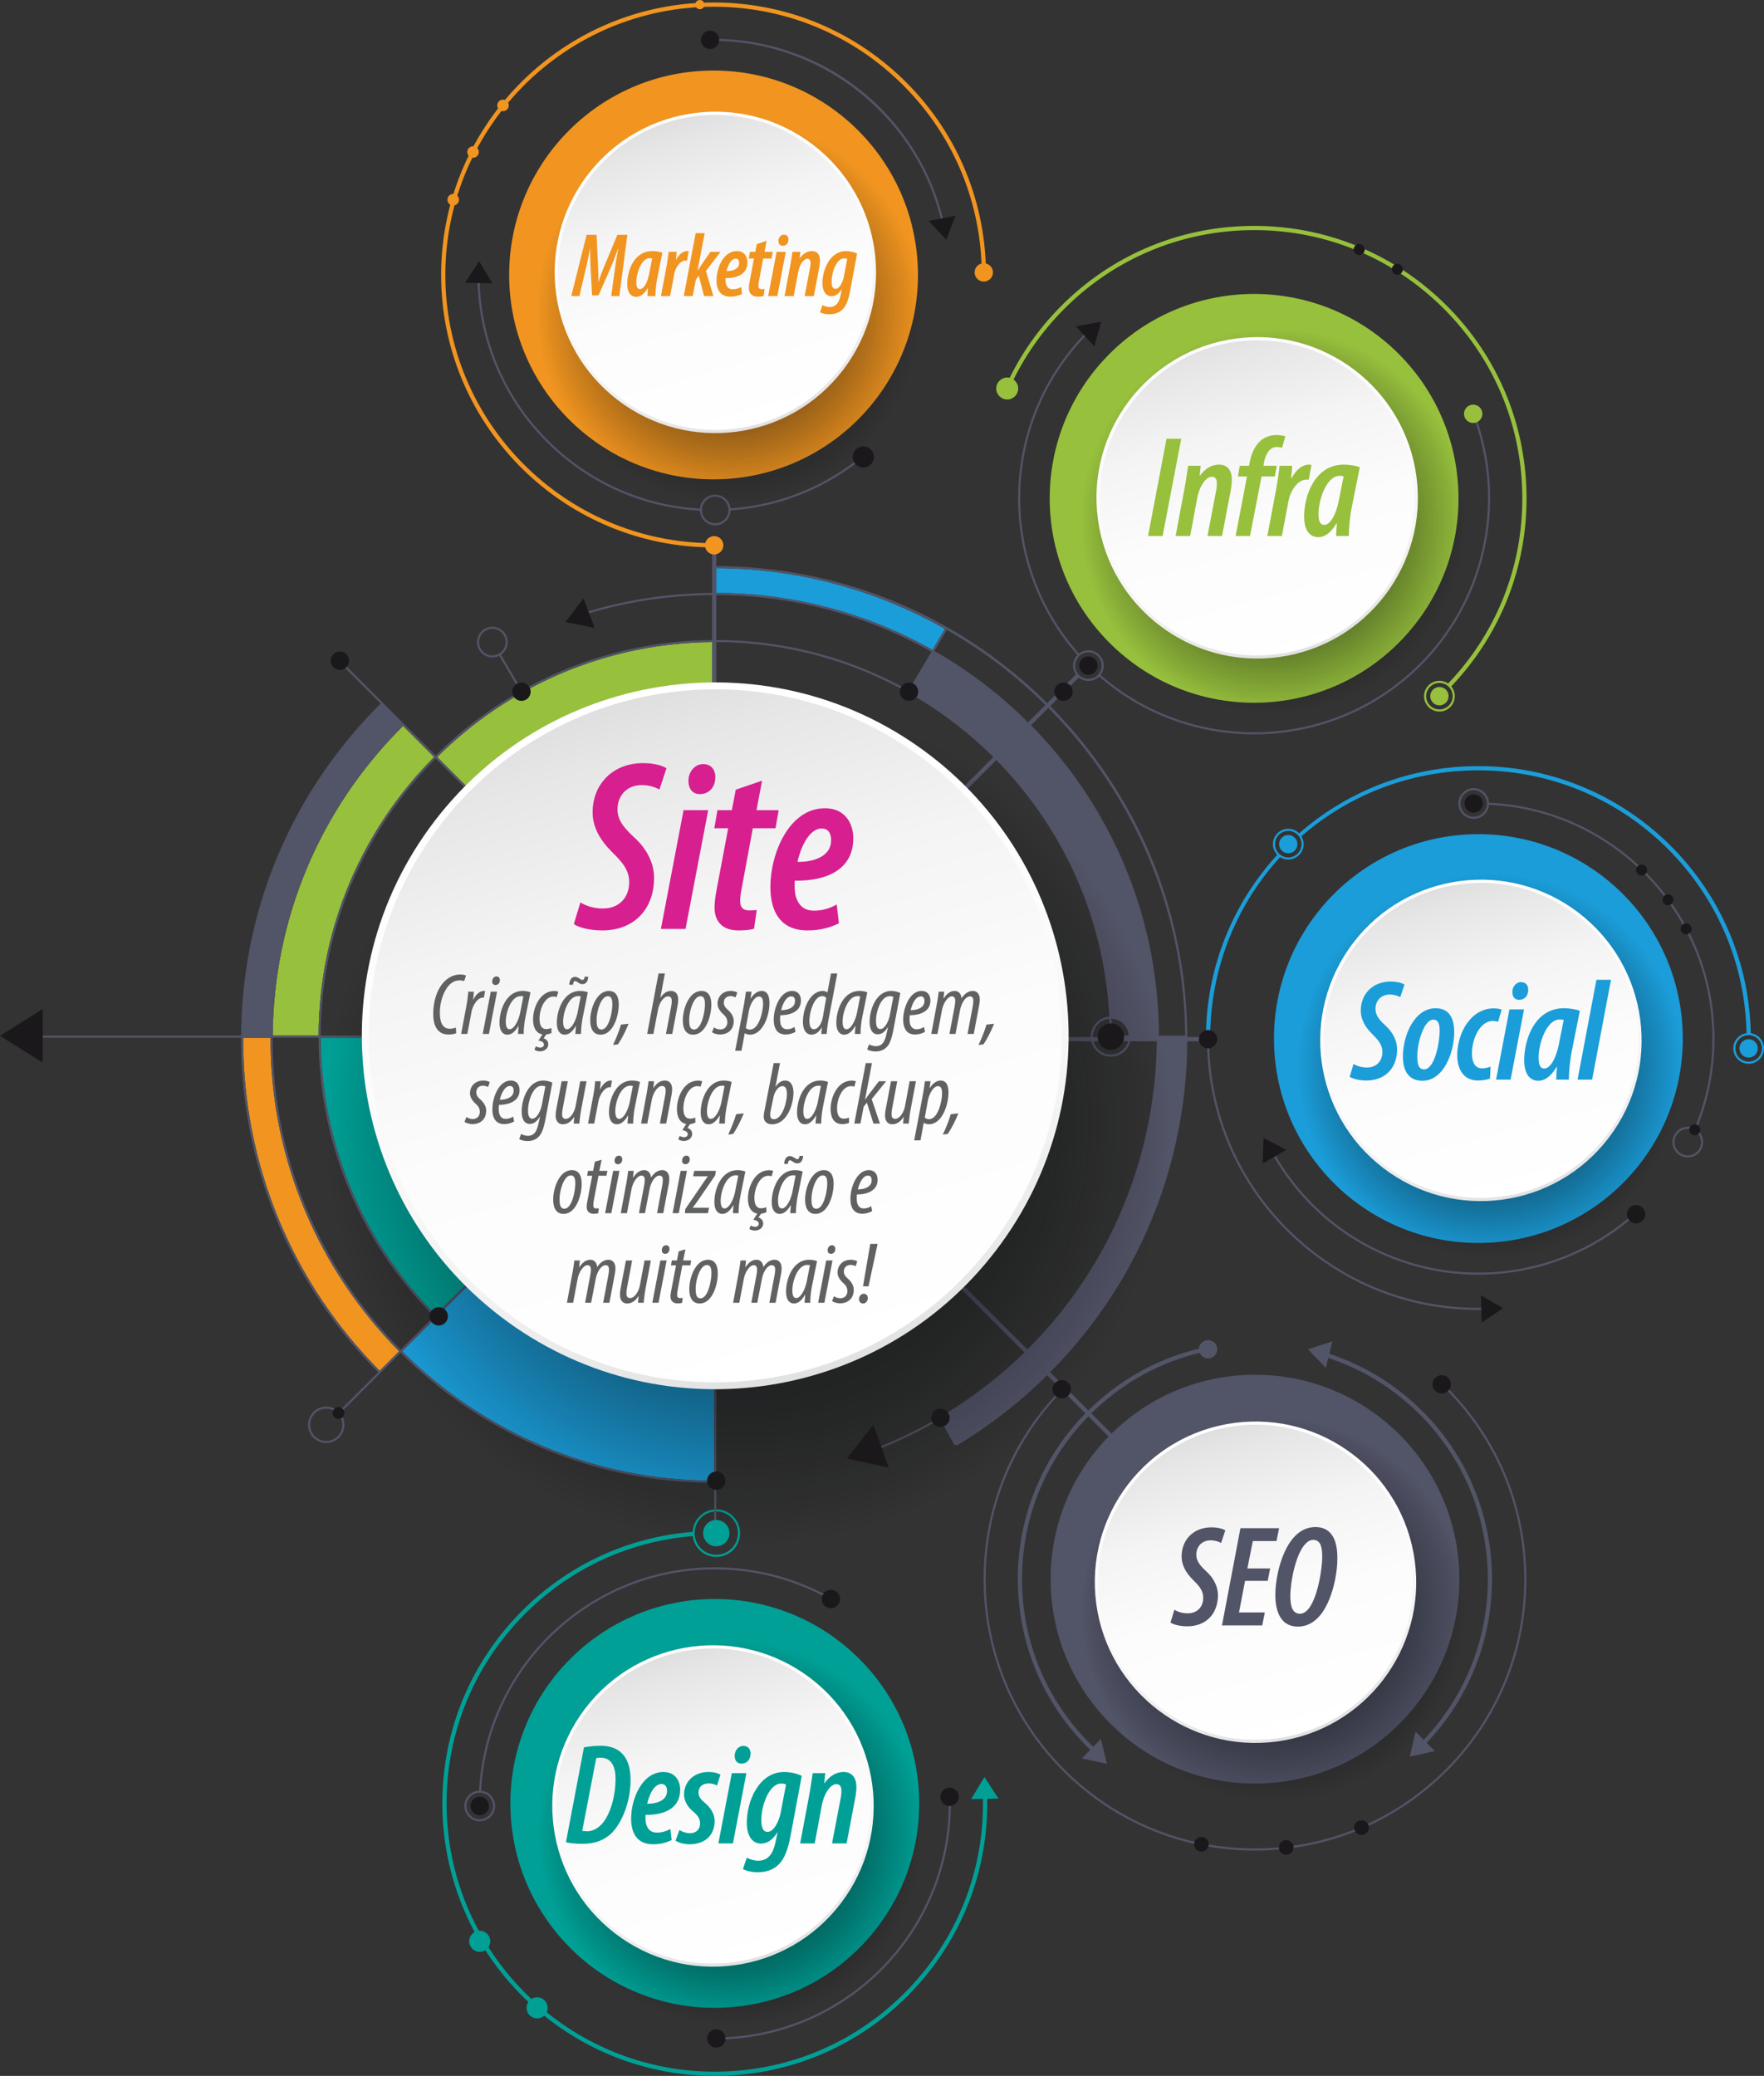 <svg xmlns="http://www.w3.org/2000/svg" width="1614.406" height="1899.731"><rect width="100%" height="100%" fill="#333333" stroke="none"/><path fill="#97C03D" d="M653.615 587.609c-98.825.268-188.438 40.424-253.54 105.195l253.54 253.54V587.609z"/><path fill="#1B9DD9" d="M653.615 951.006L399.961 1204.66c.573.561 1.121 1.146 1.707 1.707l-1.363 1.376c-.573-.561-1.134-1.146-1.707-1.707l-30.576 30.551c73.179 73.179 174.182 118.482 285.594 118.482V951.006z"/><path fill="#F19520" d="M247.628 949.643h-25.073c0 .459-.013.905-.013 1.363 0 114.482 44.348 222.187 124.903 303.442l17.862-17.861c-72.72-73.408-117.706-174.335-117.706-285.581.002-.459.027-.904.027-1.363z"/><path fill="#97C03D" d="M291.582 947.706c.268-99.347 40.641-189.444 105.755-254.902l-28.563-28.563-.828.981c-75.6 75.6-117.514 175.787-118.368 282.485h42.004z"/><path fill="#00A096" d="M398.598 1203.284L652.24 949.642H293.518c.242 95.895 37.506 185.763 105.08 253.642z"/><path fill="#1B9DD9" d="M864.832 575.468c-61.967-35.022-133.337-55.203-209.293-55.534v22.69c71.828.166 139.325 19.097 197.878 52.119l11.415-19.275z"/><path fill="#F19520" d="M652.979 500.951c-135.274 0-246.609-108.711-249.208-244.545C401.133 118.954 510.812 4.981 648.265 2.331c66.566-1.274 129.681 23.455 177.66 69.637 48.004 46.17 75.115 108.278 76.414 174.857l-3.873.077c-1.248-65.547-27.977-126.687-75.217-172.156-47.24-45.457-109.335-69.803-174.908-68.542C513.016 8.803 405.031 121.005 407.63 256.33s114.813 243.309 250.125 240.698l.076 3.873c-1.617.025-3.235.05-4.852.05z"/><path fill="#97C03D" d="M1397.035 451.278c-1.274-66.58-28.41-128.688-76.39-174.87-48.004-46.17-111.118-70.886-177.673-69.624-66.579 1.274-128.699 28.41-174.869 76.402-20.155 20.945-36.335 44.896-48.081 71.204l3.542 1.58c11.542-25.9 27.467-49.482 47.316-70.108 45.481-47.24 106.608-73.956 172.169-75.217 65.509-1.287 127.655 23.085 174.921 68.554 47.24 45.469 73.943 106.596 75.191 172.156 1.274 65.216-22.83 127.031-67.854 174.182a13.91 13.91 0 0 0-7.949-2.484c-3.771 0-7.288 1.452-9.938 4.115a13.975 13.975 0 0 0-4.128 9.937c0 7.746 6.319 14.052 14.065 14.052 3.745 0 7.287-1.452 9.937-4.115 2.65-2.65 4.103-6.179 4.103-9.937 0-3.402-1.197-6.536-3.236-8.969 45.688-47.878 70.149-110.648 68.874-176.858zm-71.115 194.4a12.017 12.017 0 0 1-8.561 3.554c-6.676 0-12.129-5.44-12.129-12.128 0-3.236 1.248-6.281 3.542-8.574a12.077 12.077 0 0 1 8.587-3.554c6.676 0 12.128 5.44 12.128 12.128 0 3.236-1.274 6.281-3.567 8.574z"/><path fill="#00A096" d="M903.46 1645.619l-3.873.076c1.274 65.535-23.085 127.655-68.541 174.896-45.457 47.24-106.609 73.969-172.156 75.217-1.605.025-3.185.051-4.777.051-133.172 0-242.787-107.042-245.348-240.761-1.261-65.535 23.085-127.655 68.542-174.896 41.864-43.521 97.028-69.586 156.677-74.428 1.351 10.702 10.498 19.009 21.556 19.009 12.001 0 21.76-9.733 21.76-21.734 0-5.811-2.268-11.263-6.37-15.391-4.115-4.103-9.58-6.37-15.39-6.37-11.606 0-21.085 9.147-21.684 20.613-60.668 4.893-116.763 31.366-159.327 75.6-46.183 48.005-70.911 111.094-69.637 177.673 2.611 135.834 113.934 244.558 249.221 244.558 1.605 0 3.236-.025 4.854-.051 66.592-1.274 128.688-28.41 174.857-76.415 46.195-47.979 70.91-111.068 69.636-177.647zm-247.921-262.394c5.3 0 10.281 2.064 14.014 5.81a19.675 19.675 0 0 1 5.809 14.015c0 10.931-8.893 19.823-19.823 19.823-10.052 0-18.358-7.542-19.632-17.25a21.46 21.46 0 0 1-.179-2.573c0-.434.039-.867.064-1.3.675-10.32 9.262-18.525 19.747-18.525z"/><path fill="#1B9DD9" d="M1602.277 945.528c-2.701-137.401-116.674-247.017-254.063-244.367-59.215 1.134-115.067 22.83-159.225 61.471-2.548-2.561-6.064-4.153-9.963-4.153-7.746 0-14.064 6.293-14.064 14.052 0 3.784 1.528 7.224 3.975 9.759-41.507 45.354-64.592 103.704-65.255 165.404l3.873.039c.663-63.204 24.716-120.355 64.006-163.315a13.954 13.954 0 0 0 7.466 2.166c7.746 0 14.065-6.307 14.065-14.052 0-2.637-.739-5.096-2.013-7.211 41.965-36.653 96.722-59.139 157.212-60.299 135.299-2.611 247.411 105.284 250.112 240.507-6.828.943-12.104 6.816-12.104 13.899 0 7.759 6.294 14.065 14.04 14.065s14.065-6.307 14.065-14.053c.002-7.109-5.299-12.969-12.127-13.912zm-411.121-172.997c0 6.688-5.453 12.128-12.129 12.128-2.242 0-4.331-.624-6.141-1.694a12.344 12.344 0 0 1-2.65-2.102c-2.063-2.179-3.338-5.109-3.338-8.332 0-6.688 5.453-12.128 12.129-12.128 3.313 0 6.345 1.35 8.536 3.529a12.51 12.51 0 0 1 2.038 2.701 11.86 11.86 0 0 1 1.555 5.898zm409.185 199.025c-6.676 0-12.129-5.44-12.129-12.129 0-6.676 5.453-12.115 12.129-12.115 6.701 0 12.129 5.439 12.129 12.128 0 6.675-5.428 12.116-12.129 12.116z"/><g fill="#525467"><path d="M993.328 1293.458c-.382.408-.789.79-1.172 1.198-40.207 41.762-61.738 96.696-60.617 154.664 1.121 57.967 24.741 112.036 66.503 152.243l2.676-2.803c-41.022-39.494-64.235-92.569-65.306-149.517-1.096-56.948 20.027-110.89 59.521-151.913.383-.382.765-.764 1.121-1.146l150.74 150.74 2.727-2.752-150.715-150.715c28.996-28.665 65.178-48.259 105.029-56.77l-.815-3.796c-40.564 8.663-77.409 28.64-106.966 57.84l-34.933-34.934c26.091-26.321 48.845-55.954 67.496-88.136 37.609-65 57.637-139.197 57.993-214.721h20.333v-3.873h-20.358c-.484-114.252-44.973-221.702-125.438-302.869l26.143-26.143c2.421 1.949 5.478 3.134 8.841 3.134 3.822 0 7.313-1.554 9.836-4.051 40.615 35.341 91.193 52.909 141.746 52.909 56.744 0 113.386-22.142 155.734-66.146 58.119-60.388 76.083-149.912 45.787-228.085l-1.809.701c30.041 77.472 12.23 166.194-45.355 226.046-41.965 43.622-98.123 65.56-154.357 65.56-50.068-.013-100.239-17.416-140.473-52.438a13.936 13.936 0 0 0 2.931-8.561c0-7.746-6.294-14.052-14.04-14.052a13.93 13.93 0 0 0-8.663 3.006c-73.356-82.657-71.93-209.548 5.988-290.511l-1.401-1.337c-78.606 81.689-80.033 209.739-6.039 293.148a13.958 13.958 0 0 0-3.949 9.746c0 3.02.969 5.81 2.599 8.103l-26.27 26.257c-81.104-80.428-188.527-124.98-302.844-125.477h-.013v-19.046h-3.86v43.673c-39.558.28-78.593 6.217-116.1 17.683l.573 1.847c37.316-11.415 76.16-17.313 115.527-17.594v41.137c-63.102.51-122.432 17.174-174.016 46.094l-19.084-32.615a13.346 13.346 0 0 0 1.975-1.644c2.663-2.649 4.115-6.179 4.115-9.937 0-7.746-6.306-14.052-14.052-14.052a13.963 13.963 0 0 0-9.937 4.115c-2.663 2.65-4.115 6.191-4.115 9.937 0 7.759 6.307 14.065 14.052 14.065 2.229 0 4.37-.535 6.307-1.503l19.059 32.577c-28.347 16.078-54.324 35.863-77.281 58.693l-48.247-48.259-.675-.688v.013l-39.01-38.998-1.363 1.363 39.01 38.998c-81.638 81.116-126.916 188.82-127.77 303.837H30.232v1.937h190.387c0 .459-.013.905-.013 1.363 0 114.992 44.552 223.181 125.477 304.793l-36.029 36.029c-2.994-2.829-7.033-4.612-11.479-4.612-9.198 0-16.677 7.491-16.677 16.689 0 4.459 1.733 8.638 4.892 11.797a16.583 16.583 0 0 0 11.785 4.867c9.198 0 16.677-7.466 16.677-16.664 0-4.052-1.465-7.771-3.873-10.676l55.279-55.267c73.523 73.51 175.023 119.043 286.957 119.043v46.604h1.924v-447.94l281.988 281.988c-36.87 36.028-81.078 65.356-131.044 85.639l.713 1.783a406.372 406.372 0 0 0 53.126-26.193l13.301 23.595h2.217l.102.178c30.016-18.014 57.688-39.621 82.429-64.158l34.957 34.96zm-9.325-684.331c0-3.21 1.274-6.141 3.313-8.307.458-.471.942-.904 1.452-1.299a12.035 12.035 0 0 1 7.363-2.51c6.676 0 12.104 5.44 12.104 12.116 0 2.739-.892 5.249-2.446 7.274-.382.51-.79 1.006-1.273 1.452a11.998 11.998 0 0 1-8.384 3.402c-2.828 0-5.401-.968-7.465-2.574a12.282 12.282 0 0 1-2.625-2.828 11.964 11.964 0 0 1-2.039-6.726zm-528.062-10.638a12.086 12.086 0 0 1-5.326 1.249c-6.688 0-12.128-5.44-12.128-12.128 0-3.236 1.261-6.281 3.555-8.574a12.09 12.09 0 0 1 8.574-3.542c6.688 0 12.129 5.427 12.129 12.116 0 4.089-2.039 7.708-5.147 9.899a12.33 12.33 0 0 1-1.657.98zm-142.625 705.416c0 8.128-6.612 14.753-14.74 14.753-3.937 0-7.644-1.555-10.421-4.332a14.627 14.627 0 0 1-4.319-10.421c0-8.128 6.612-14.753 14.74-14.753s14.74 6.625 14.74 14.753zm338.363-716.258v356.76L400.076 692.804c64.681-64.35 153.555-104.38 251.603-105.157zm0 359.499v.561H293.518c.254-98.812 40.411-188.425 105.182-253.54l252.979 252.979zm0 2.497v.561l-253.081 253.081c-67.573-67.879-104.838-157.747-105.08-253.642h358.161zM368.773 664.24l28.563 28.563c-65.114 65.458-105.487 155.556-105.755 254.902h-42.004c.854-106.698 42.768-206.885 118.368-282.485l.828-.98zm-21.327 590.208c-80.555-81.256-124.903-188.96-124.903-303.442 0-.458.013-.904.013-1.363h25.073c0 .459-.026.905-.026 1.363 0 111.246 44.985 212.173 117.706 285.581l-17.863 17.861zm-97.907-303.442c0-.458.013-.904.013-1.363h42.03c.254 96.43 37.723 186.757 105.653 255.018l-30.563 30.551c-72.364-73.053-117.133-173.495-117.133-284.206zm404.076 404.063c-111.412 0-212.415-45.304-285.594-118.482l30.576-30.551c.573.561 1.134 1.146 1.707 1.707l1.363-1.376c-.586-.561-1.134-1.146-1.707-1.707l252.278-252.291 1.376 1.363v401.337zm344.682-406H658.278l253.514-253.514c60.185 61.152 98.838 143.581 103.398 234.85-9.453.726-16.919 8.638-16.919 18.27 0 .139.026.267.026.394zm16.97-16.74c.229 5.415.383 10.867.383 16.346v.395h-15.416c-.025-.127-.025-.255-.025-.395-.001-8.6 6.649-15.658 15.058-16.346zm17.173 20.613c-1.886 6.981-8.256 12.154-15.823 12.154s-13.938-5.173-15.823-12.154h31.646zm-14.854-5.236c-.025-5.16-.179-10.307-.383-15.415 8.46.293 15.288 7.007 15.772 15.415h-15.389zm-76.135 288.397zm117.03-245.527zm-98.964-342.745c76.593 77.269 124.241 183.202 125.133 299.875h-24.028c-.254-110.52-44.896-210.822-117.004-283.963l15.899-15.912zm-2.727-2.727l-15.925 15.913c-25.48-25.366-54.298-47.393-85.767-65.331l11.415-19.263c33.049 18.893 63.395 42.042 90.277 68.681zm-301.251-125.17c75.956.332 147.326 20.512 209.293 55.534l-11.415 19.275c-58.553-33.022-126.05-51.954-197.878-52.119v-22.69zm0 24.613c71.472.179 138.637 19.008 196.91 51.865l-20.944 35.392c-52.107-29.213-112.113-45.954-175.966-46.119v-41.138zm0 43.062c98.812.268 188.425 40.437 253.553 105.195l-253.553 253.54V587.609zm2.739 365.333h340.503c1.937 8.064 9.198 14.078 17.836 14.078s15.899-6.014 17.811-14.078h24.231c-1.121 108.443-44.794 208.733-118.38 281.988L658.278 952.942z"/><path d="M503.206 407.325c37.571 36.156 85.83 57.113 137.351 60.018.318 7.479 6.472 13.454 14.014 13.454 7.631 0 13.835-6.103 14.04-13.67 45.074-3.185 87.091-19.951 122.126-48.947l-1.249-1.491c-34.678 28.716-76.313 45.342-120.941 48.501-.777-7.02-6.739-12.498-13.976-12.498-7.3 0-13.313 5.593-13.989 12.727-51.037-2.892-98.812-23.671-136.038-59.483-41.214-39.673-64.516-93.015-65.611-150.206l-1.937.039c1.108 57.7 24.627 111.526 66.21 151.556zm151.365 47.291c6.217 0 11.351 4.701 12.052 10.727.051.458.076.93.076 1.401 0 .178-.013.356-.025.535-.28 6.434-5.593 11.593-12.103 11.593-6.434 0-11.708-5.058-12.078-11.415a6.812 6.812 0 0 1-.038-.713c0-.42.013-.828.063-1.236.612-6.102 5.785-10.892 12.053-10.892zm206.491-254.177l1.86-.458c-11.492-46.884-38.908-89.129-77.23-118.954-38.857-30.257-87.422-46.386-136.79-45.457l.038 1.924c99.219-1.962 188.501 66.617 212.122 162.945zm7.236 1445.842c2.268 118.074-91.932 215.969-210.007 218.237l.038 1.937c119.132-2.294 214.198-101.08 211.905-220.199l-1.936.025zm-107.373-183.813c-33.634-19.136-71.981-28.895-110.902-28.13-113.807 2.191-205.637 92.441-211.625 204.351-7.44.356-13.402 6.497-13.402 14.039 0 7.746 6.306 14.065 14.052 14.065 7.759 0 14.052-6.319 14.052-14.065a13.838 13.838 0 0 0-4.115-9.938c-2.344-2.344-5.376-3.771-8.65-4.051 5.975-110.89 96.965-200.299 209.727-202.465 38.552-.739 76.568 8.893 109.921 27.875l.942-1.681zm-313.303 181.673a12.078 12.078 0 0 1 3.554 8.587c0 6.676-5.44 12.129-12.128 12.129s-12.116-5.453-12.116-12.129c0-6.446 5.045-11.721 11.39-12.103.242 0 .484-.025.726-.025.408 0 .803.025 1.198.051a12.153 12.153 0 0 1 7.376 3.49zm857.328-48.489c82.988-86.225 80.339-223.919-5.886-306.908-24.996-24.053-54.4-41.328-87.371-51.316l-1.121 3.694c32.385 9.836 61.254 26.78 85.816 50.399 84.696 81.537 87.295 216.76 5.784 301.455l2.778 2.676zm52.157-431.097c-78.453 1.555-151.428-39.979-190.336-108.265l-1.682.942c38.552 67.701 110.252 109.31 187.891 109.31 1.375 0 2.777-.025 4.179-.051 52.896-1.02 103.423-21.302 142.28-57.126l-1.325-1.428c-38.5 35.52-88.568 55.624-141.007 56.618z"/><path d="M1320.773 1266.194l-1.351 1.401c47.444 45.635 74.249 107.017 75.522 172.832 1.249 65.814-23.187 128.165-68.821 175.608-45.66 47.419-107.017 74.224-172.831 75.498-65.765 1.248-128.19-23.188-175.609-68.822-47.443-45.635-74.249-107.017-75.522-172.831-1.249-65.815 23.187-128.165 68.821-175.609l-1.376-1.324c-46.017 47.801-70.631 110.635-69.356 176.959 1.273 66.35 28.283 128.19 76.083 174.207 46.629 44.871 107.577 69.408 172.093 69.408 1.631 0 3.262-.025 4.893-.051 66.324-1.274 128.19-28.309 174.182-76.109 46.017-47.801 70.631-110.66 69.356-176.984-1.274-66.325-28.283-128.19-76.084-174.183zm36.998-67.445l-.051-1.937c-65.765 1.3-128.165-23.161-175.584-68.796-47.443-45.661-74.249-107.042-75.522-172.845l-1.937.038c1.273 66.325 28.309 128.19 76.108 174.183 46.629 44.87 107.577 69.407 172.093 69.407 1.631.001 3.262.001 4.893-.05zm194.718-165.162c11.567-27.671 17.148-57.05 16.562-87.295-2.19-114.469-93.537-206.656-206.312-211.701-.383-7.415-6.523-13.326-14.04-13.326-7.746 0-14.039 6.307-14.039 14.052 0 7.746 6.293 14.052 14.039 14.052 7.364 0 13.402-5.669 14.015-12.854 111.78 4.994 202.235 96.391 204.401 209.816.586 29.901-4.918 58.922-16.308 86.289a13.894 13.894 0 0 0-6.166-1.453c-7.746 0-14.04 6.319-14.04 14.065s6.294 14.065 14.04 14.065 14.064-6.319 14.064-14.065c.001-4.841-2.471-9.123-6.216-11.645zm-203.79-286.142c-6.676 0-12.128-5.44-12.128-12.128.025-6.688 5.452-12.128 12.128-12.128 6.421 0 11.67 5.007 12.104 11.313 0 .268.025.535.025.815 0 .382-.025.752-.051 1.121-.56 6.166-5.758 11.007-12.078 11.007zm195.943 309.914c-6.676 0-12.129-5.452-12.129-12.128s5.453-12.129 12.129-12.129c6.701 0 12.128 5.453 12.128 12.129s-5.427 12.128-12.128 12.128z"/></g><radialGradient id="a" cx="-1063.155" cy="2027.66" r="336.056" gradientTransform="matrix(-.701 .918 .918 .701 -1923.157 581.334)" gradientUnits="userSpaceOnUse"><stop offset=".1" stop-color="#112022"/><stop offset="1" stop-opacity="0"/></radialGradient><path fill="url(#a)" d="M919.844 718.92c-170.385-130.178-414.064-97.576-544.242 72.822-130.178 170.411-97.576 414.064 72.822 544.242 170.398 130.178 414.064 97.589 544.242-72.822 130.178-170.385 97.589-414.064-72.822-544.242z"/><linearGradient id="b" gradientUnits="userSpaceOnUse" x1="-1290.713" y1="1695.959" x2="-895.864" y2="2228.147" gradientTransform="scale(-1 1) rotate(52.619 143.97 1900.01)"><stop offset="0" stop-color="#fff"/><stop offset=".436" stop-color="#fdfcfc"/><stop offset=".705" stop-color="#f4f4f4"/><stop offset=".928" stop-color="#e6e6e6"/><stop offset="1" stop-color="#e0dfdf"/></linearGradient><path fill="url(#b)" d="M850.92 690.931c-141.949-108.443-344.911-81.281-453.341 60.655-108.431 141.937-81.269 344.911 60.668 453.329 141.924 108.443 344.898 81.281 453.316-60.643 108.443-141.949 81.282-344.911-60.643-453.341z"/><linearGradient id="c" gradientUnits="userSpaceOnUse" x1="-1286.921" y1="1701.073" x2="-899.814" y2="2222.827" gradientTransform="scale(-1 1) rotate(52.619 143.97 1900.01)"><stop offset="0" stop-color="#e0dfdf"/><stop offset=".072" stop-color="#e6e6e6"/><stop offset=".295" stop-color="#f4f4f4"/><stop offset=".564" stop-color="#fdfcfc"/><stop offset="1" stop-color="#fff"/></linearGradient><path fill="url(#c)" d="M847.073 695.963C707.9 589.66 508.927 616.287 402.624 755.434c-106.315 139.16-79.689 338.134 59.471 444.462 139.146 106.303 338.146 79.677 444.449-59.496 106.303-139.147 79.676-338.121-59.471-444.437z"/><path fill="#F19520" d="M656.635 438.652c-103.296 1.975-188.629-80.147-190.617-183.444S546.166 66.566 649.462 64.592c103.284-1.987 188.642 80.135 190.604 183.431 1.988 103.296-80.135 188.642-183.431 190.629z"/><radialGradient id="d" cx="-1565.091" cy="1626.787" r="152.821" gradientTransform="matrix(-.701 .918 .918 .701 -1923.157 581.334)" gradientUnits="userSpaceOnUse"><stop offset=".005" stop-color="#112022"/><stop offset="1" stop-opacity="0"/></radialGradient><path fill="url(#d)" d="M775.346 145.147c-77.498-59.19-188.298-44.374-247.5 33.125-59.203 77.485-44.374 188.298 33.111 247.488 77.498 59.203 188.298 44.374 247.488-33.111 59.216-77.499 44.386-188.299-33.099-247.502z"/><linearGradient id="e" gradientUnits="userSpaceOnUse" x1="-1742.681" y1="1415.621" x2="-1558.729" y2="1654.303" gradientTransform="scale(-1 1) rotate(52.619 143.97 1900.01)"><stop offset="0" stop-color="#fff"/><stop offset=".436" stop-color="#fdfcfc"/><stop offset=".705" stop-color="#f4f4f4"/><stop offset=".928" stop-color="#e6e6e6"/><stop offset="1" stop-color="#e0dfdf"/></linearGradient><path fill="url(#e)" d="M743.98 132.42c-64.541-49.304-156.83-36.959-206.146 27.582-49.304 64.554-36.959 156.843 27.582 206.16 64.554 49.304 156.855 36.958 206.159-27.583 49.304-64.554 36.972-156.855-27.595-206.159z"/><linearGradient id="f" gradientUnits="userSpaceOnUse" x1="-1738.804" y1="1416.314" x2="-1562.771" y2="1653.576" gradientTransform="scale(-1 1) rotate(52.619 143.97 1900.01)"><stop offset="0" stop-color="#e0dfdf"/><stop offset=".072" stop-color="#e6e6e6"/><stop offset=".295" stop-color="#f4f4f4"/><stop offset=".564" stop-color="#fdfcfc"/><stop offset="1" stop-color="#fff"/></linearGradient><path fill="url(#f)" d="M742.248 134.713C678.955 86.365 588.476 98.48 540.127 161.76c-48.336 63.28-36.233 153.759 27.047 202.108 63.28 48.336 153.772 36.233 202.108-27.047s36.233-153.759-27.034-202.108z"/><path fill="#00A096" d="M650.583 1463.359c103.309-1.987 188.642 80.16 190.63 183.457 1.987 103.271-80.161 188.629-183.444 190.616-103.296 1.987-188.642-80.16-190.629-183.456-1.975-103.296 80.147-188.628 183.443-190.617z"/><radialGradient id="g" cx="-1718.284" cy="1660.55" r="152.819" gradientTransform="matrix(.701 -.918 -.918 -.701 3397.904 1264.351)" gradientUnits="userSpaceOnUse"><stop offset=".1" stop-color="#112022"/><stop offset="1" stop-opacity="0"/></radialGradient><path fill="url(#g)" d="M560.957 1817.508c77.498 59.189 188.298 44.36 247.488-33.125 59.216-77.484 44.386-188.297-33.099-247.487-77.498-59.19-188.298-44.361-247.5 33.124-59.203 77.484-44.374 188.297 33.111 247.488z"/><linearGradient id="h" gradientUnits="userSpaceOnUse" x1="-1709.007" y1="1748.276" x2="-1892.957" y2="1509.599" gradientTransform="scale(1 -1) rotate(52.619 2747.845 2468.517)"><stop offset="0" stop-color="#fff"/><stop offset=".436" stop-color="#fdfcfc"/><stop offset=".705" stop-color="#f4f4f4"/><stop offset=".928" stop-color="#e6e6e6"/><stop offset="1" stop-color="#e0dfdf"/></linearGradient><path fill="url(#h)" d="M563.237 1769.604c64.541 49.305 156.843 36.946 206.146-27.595 49.305-64.541 36.972-156.855-27.569-206.159-64.554-49.304-156.855-36.946-206.172 27.595-49.304 64.541-36.958 156.83 27.595 206.159z"/><linearGradient id="i" gradientUnits="userSpaceOnUse" x1="-1710.772" y1="1745.992" x2="-1891.119" y2="1511.988" gradientTransform="scale(1 -1) rotate(52.619 2747.845 2468.517)"><stop offset="0" stop-color="#e0dfdf"/><stop offset=".072" stop-color="#e6e6e6"/><stop offset=".295" stop-color="#f4f4f4"/><stop offset=".564" stop-color="#fdfcfc"/><stop offset="1" stop-color="#fff"/></linearGradient><path fill="url(#i)" d="M564.983 1767.312c63.28 48.336 153.772 36.232 202.108-27.06 48.336-63.268 36.233-153.772-27.034-202.108-63.293-48.336-153.772-36.232-202.121 27.034-48.336 63.293-36.233 153.772 27.047 202.134z"/><path fill="#525467" d="M1013.764 1315.447c71.65-74.452 190.056-76.72 264.509-5.096 74.428 71.65 76.695 190.082 5.07 264.509-71.624 74.453-190.056 76.721-264.509 5.07-74.427-71.623-76.695-190.055-5.07-264.483z"/><radialGradient id="j" cx="-1685.637" cy="1704.818" r="152.821" gradientTransform="scale(-1.155 1.155) rotate(-82.38 -1592.48 1103.806)" gradientUnits="userSpaceOnUse"><stop offset=".1" stop-color="#112022"/><stop offset="1" stop-opacity="0"/></radialGradient><path fill="url(#j)" d="M1189.347 1649.109c96.646-12.943 164.525-101.768 151.606-198.438-12.943-96.646-101.793-164.525-198.438-151.581-96.646 12.943-164.525 101.768-151.581 198.413 12.918 96.672 101.767 164.525 198.413 151.606z"/><linearGradient id="k" gradientUnits="userSpaceOnUse" x1="-1596.508" y1="1687.143" x2="-1895.354" y2="1648.443" gradientTransform="scale(-1 1) rotate(-82.38 -1571.768 1218.772)"><stop offset="0" stop-color="#fff"/><stop offset=".436" stop-color="#fdfcfc"/><stop offset=".705" stop-color="#f4f4f4"/><stop offset=".928" stop-color="#e6e6e6"/><stop offset="1" stop-color="#e0dfdf"/></linearGradient><path fill="url(#k)" d="M1168.529 1593.741c80.518-10.778 137.032-84.772 126.279-165.289-10.777-80.492-84.771-137.032-165.289-126.254-80.517 10.778-137.031 84.772-126.254 165.289 10.754 80.492 84.748 137.033 165.264 126.254z"/><linearGradient id="l" gradientUnits="userSpaceOnUse" x1="-1599.377" y1="1686.78" x2="-1892.368" y2="1648.839" gradientTransform="scale(-1 1) rotate(-82.38 -1571.768 1218.772)"><stop offset="0" stop-color="#e0dfdf"/><stop offset=".072" stop-color="#e6e6e6"/><stop offset=".295" stop-color="#f4f4f4"/><stop offset=".564" stop-color="#fdfcfc"/><stop offset="1" stop-color="#fff"/></linearGradient><path fill="url(#l)" d="M1168.147 1590.888c78.938-10.574 134.356-83.116 123.782-162.054-10.549-78.912-83.091-134.331-162.027-123.782-78.938 10.574-134.357 83.116-123.783 162.054 10.549 78.912 83.091 134.331 162.028 123.782z"/><path fill="#1B9DD9" d="M1165.981 954.038c-1.987-103.296 80.135-188.642 183.432-190.629 103.296-1.975 188.629 80.148 190.616 183.444 1.987 103.297-80.135 188.629-183.431 190.616-103.296 1.988-188.655-80.135-190.617-183.431z"/><radialGradient id="m" cx="-1621.963" cy="1717.299" r="152.82" gradientTransform="matrix(-.918 -.701 -.701 .918 1078.883 -1737.688)" gradientUnits="userSpaceOnUse"><stop offset=".1" stop-color="#112022"/><stop offset="1" stop-opacity="0"/></radialGradient><path fill="url(#m)" d="M1503.797 1083.809c59.19-77.511 44.36-188.311-33.124-247.501-77.485-59.203-188.298-44.374-247.488 33.111s-44.361 188.298 33.124 247.488c77.485 59.216 188.297 44.386 247.488-33.098z"/><linearGradient id="n" gradientUnits="userSpaceOnUse" x1="-1559.513" y1="1565.118" x2="-1798.19" y2="1749.067" gradientTransform="scale(-1 1) rotate(-37.381 -2554.996 829.178)"><stop offset="0" stop-color="#fff"/><stop offset=".436" stop-color="#fdfcfc"/><stop offset=".705" stop-color="#f4f4f4"/><stop offset=".928" stop-color="#e6e6e6"/><stop offset="1" stop-color="#e0dfdf"/></linearGradient><path fill="url(#n)" d="M1472.201 1041.384c49.305-64.541 36.946-156.843-27.595-206.159-64.541-49.304-156.83-36.946-206.134 27.595-49.33 64.541-36.972 156.83 27.569 206.159 64.542 49.304 156.856 36.946 206.16-27.595z"/><linearGradient id="o" gradientUnits="userSpaceOnUse" x1="-1561.802" y1="1566.88" x2="-1795.804" y2="1747.226" gradientTransform="scale(-1 1) rotate(-37.381 -2554.996 829.178)"><stop offset="0" stop-color="#e0dfdf"/><stop offset=".072" stop-color="#e6e6e6"/><stop offset=".295" stop-color="#f4f4f4"/><stop offset=".564" stop-color="#fdfcfc"/><stop offset="1" stop-color="#fff"/></linearGradient><path fill="url(#o)" d="M1469.908 1039.626c48.336-63.268 36.232-153.76-27.034-202.108-63.293-48.335-153.772-36.232-202.134 27.047-48.336 63.28-36.232 153.759 27.06 202.121 63.267 48.335 153.772 36.232 202.108-27.06z"/><path fill="#97C03D" d="M1018.044 590.857c-74.452-71.637-76.72-190.068-5.07-264.509 71.625-74.44 190.056-76.708 264.483-5.07 74.453 71.637 76.721 190.056 5.096 264.496-71.65 74.44-190.056 76.721-264.509 5.083z"/><radialGradient id="p" cx="-1582.354" cy="1676.046" r="152.818" gradientTransform="scale(-1.155 1.155) rotate(7.62 8188.07 5348.612)" gradientUnits="userSpaceOnUse"><stop offset=".1" stop-color="#112022"/><stop offset="1" stop-opacity="0"/></radialGradient><path fill="url(#p)" d="M1340.953 453.724c-12.943-96.646-101.793-164.512-198.438-151.581-96.646 12.931-164.525 101.768-151.581 198.426 12.918 96.646 101.768 164.512 198.413 151.581 96.646-12.931 164.525-101.768 151.606-198.426z"/><linearGradient id="q" gradientUnits="userSpaceOnUse" x1="-1620.322" y1="1451.928" x2="-1659.022" y2="1750.777" gradientTransform="scale(-1 1) rotate(7.62 7184.778 4696.557)"><stop offset="0" stop-color="#fff"/><stop offset=".436" stop-color="#fdfcfc"/><stop offset=".705" stop-color="#f4f4f4"/><stop offset=".928" stop-color="#e6e6e6"/><stop offset="1" stop-color="#e0dfdf"/></linearGradient><path fill="url(#q)" d="M1296.338 436.092c-10.753-80.518-84.772-137.045-165.264-126.267-80.518 10.765-137.058 84.759-126.279 165.276 10.777 80.504 84.771 137.032 165.289 126.267 80.518-10.778 137.032-84.772 126.254-165.276z"/><linearGradient id="r" gradientUnits="userSpaceOnUse" x1="1110.772" y1="307.064" x2="1191.556" y2="608.558"><stop offset="0" stop-color="#e0dfdf"/><stop offset=".072" stop-color="#e6e6e6"/><stop offset=".295" stop-color="#f4f4f4"/><stop offset=".564" stop-color="#fdfcfc"/><stop offset="1" stop-color="#fff"/></linearGradient><path fill="url(#r)" d="M1293.484 436.461c-10.549-78.924-83.091-134.344-162.028-123.782s-134.356 83.103-123.808 162.04c10.574 78.925 83.116 134.344 162.054 123.782 78.937-10.561 134.357-83.103 123.782-162.04z"/><path fill="#1B181C" d="M799.323 1303.905l14.066 39.214-38.323-8.383zm556.766-93.562l-.765-24.996 20.308 11.873z"/><path fill="#525467" d="M1219.439 1227.516l-6.064 24.257-16.308-16.97zm76.109 357.206l17.606 17.785-23.008 5.121zm-305.455 24.511l17.428-17.913 5.581 22.856z"/><path fill="#00A096" d="M913.805 1645.976l-24.97.432 12.128-20.154z"/><path fill="#1B181C" d="M1001.482 317.048l-16.842-18.485 23.161-4.179zM850.003 202.235l24.537-4.816-8.434 21.977zM39.074 923.424v49.011L0 947.923zM450.615 259.26l-24.996-.497 12.893-19.683zm726.553 793.08l-21.658 12.46.891-23.518zM534.024 547.567l10.192 27.06-26.703-5.389zm-48.399 85.422a8.38 8.38 0 0 1-8.383 8.383 8.381 8.381 0 0 1-8.383-8.383c0-4.625 3.758-8.383 8.383-8.383 4.625 0 8.383 3.758 8.383 8.383zm-166.156-28.346a8.381 8.381 0 0 1-8.383 8.383c-4.625 0-8.383-3.758-8.383-8.383a8.38 8.38 0 0 1 8.383-8.383 8.372 8.372 0 0 1 8.383 8.383z"/><path fill="#F19520" d="M661.998 499.015c0 4.625-3.758 8.383-8.383 8.383a8.381 8.381 0 0 1-8.383-8.383 8.374 8.374 0 0 1 8.383-8.383 8.38 8.38 0 0 1 8.383 8.383z"/><path fill="#1B181C" d="M981.71 632.989a8.373 8.373 0 0 1-8.384 8.383 8.374 8.374 0 0 1-8.383-8.383 8.381 8.381 0 0 1 8.383-8.383 8.382 8.382 0 0 1 8.384 8.383zm22.805-23.862c0 4.637-3.771 8.383-8.384 8.383a8.374 8.374 0 0 1-8.383-8.383 8.381 8.381 0 0 1 8.383-8.383c4.612 0 8.384 3.758 8.384 8.383zM840.32 632.989c0 4.638-3.771 8.383-8.383 8.383a8.374 8.374 0 0 1-8.383-8.383 8.381 8.381 0 0 1 8.383-8.383c4.613 0 8.383 3.758 8.383 8.383zm188.375 315.686c0 6.663-5.402 12.077-12.078 12.077s-12.077-5.414-12.077-12.077 5.401-12.065 12.077-12.065 12.078 5.402 12.078 12.065zM869.037 1297.51a8.373 8.373 0 0 1-8.384 8.383c-4.611 0-8.383-3.745-8.383-8.383s3.771-8.383 8.383-8.383a8.373 8.373 0 0 1 8.384 8.383zm-100.214 165.824a8.373 8.373 0 0 1-8.383 8.383c-4.612 0-8.383-3.745-8.383-8.383 0-4.637 3.771-8.383 8.383-8.383a8.373 8.373 0 0 1 8.383 8.383zm108.597 181.011a8.373 8.373 0 0 1-8.383 8.383c-4.612 0-8.384-3.745-8.384-8.383s3.771-8.383 8.384-8.383a8.373 8.373 0 0 1 8.383 8.383zm-213.498-289.276a8.373 8.373 0 0 1-8.383 8.383 8.38 8.38 0 0 1-8.383-8.383c0-4.612 3.758-8.383 8.383-8.383 4.637.001 8.383 3.771 8.383 8.383zm0 510.417c0 4.612-3.746 8.383-8.383 8.383-4.625 0-8.383-3.771-8.383-8.383a8.381 8.381 0 0 1 8.383-8.383 8.375 8.375 0 0 1 8.383 8.383zM447.43 1652.728c0 4.638-3.758 8.383-8.383 8.383s-8.383-3.745-8.383-8.383 3.758-8.383 8.383-8.383 8.383 3.745 8.383 8.383zm-37.519-448.119c0 4.611-3.746 8.383-8.383 8.383-4.625 0-8.383-3.771-8.383-8.383a8.38 8.38 0 0 1 8.383-8.383 8.374 8.374 0 0 1 8.383 8.383zm-94.748 88.493c0 2.956-2.408 5.377-5.363 5.377-2.969 0-5.364-2.421-5.364-5.377 0-2.955 2.395-5.376 5.364-5.376 2.955 0 5.363 2.42 5.363 5.376zm868.706 397.514a6.693 6.693 0 0 1-6.701 6.702 6.71 6.71 0 0 1-6.702-6.702 6.71 6.71 0 0 1 6.702-6.701 6.693 6.693 0 0 1 6.701 6.701zm68.898-18.091c0 3.695-3.007 6.701-6.727 6.701a6.71 6.71 0 0 1-6.701-6.701 6.693 6.693 0 0 1 6.701-6.701c3.72 0 6.727 2.982 6.727 6.701zm-146.537 15.238c0 3.72-3.006 6.727-6.701 6.727-3.694 0-6.701-3.007-6.701-6.727a6.71 6.71 0 0 1 6.701-6.701 6.708 6.708 0 0 1 6.701 6.701z"/><path fill="#97C03D" d="M1325.717 637.104c0 4.625-3.746 8.383-8.357 8.383-4.638 0-8.384-3.758-8.384-8.383s3.746-8.383 8.384-8.383c4.611 0 8.382 3.758 8.357 8.383zm30.932-258.406c0 4.637-3.771 8.383-8.383 8.383a8.374 8.374 0 0 1-8.384-8.383c0-4.625 3.746-8.37 8.384-8.37 4.612 0 8.383 3.745 8.383 8.37z"/><path fill="#F19520" d="M908.734 249.284a8.373 8.373 0 0 1-8.383 8.383c-4.611 0-8.357-3.745-8.357-8.383 0-4.625 3.746-8.37 8.357-8.37 4.638 0 8.383 3.746 8.383 8.37z"/><path fill="#1B181C" d="M799.807 418.141c0 5.351-4.332 9.695-9.708 9.695-5.351 0-9.683-4.344-9.683-9.695s4.332-9.695 9.683-9.695c5.377 0 9.708 4.344 9.708 9.695z"/><path fill="#97C03D" d="M931.845 355.549c0 5.555-4.51 10.052-10.039 10.052-5.555 0-10.064-4.498-10.064-10.052s4.51-10.052 10.064-10.052c5.529 0 10.039 4.497 10.039 10.052z"/><path fill="#1B181C" d="M658.24 36.487c0 4.637-3.746 8.383-8.37 8.383a8.374 8.374 0 0 1-8.383-8.383c0-4.625 3.746-8.37 8.383-8.37a8.368 8.368 0 0 1 8.37 8.37zm590.731 191.853c0 2.777-2.268 5.032-5.045 5.032-2.752 0-5.02-2.255-5.02-5.032s2.268-5.02 5.02-5.02c2.777 0 5.045 2.243 5.045 5.02zm34.932 18.091c0 2.777-2.268 5.032-5.045 5.032s-5.02-2.255-5.02-5.032 2.242-5.02 5.02-5.02 5.045 2.242 5.045 5.02zm73.179 488.886a8.38 8.38 0 0 1-8.383 8.383c-4.611 0-8.357-3.759-8.357-8.383s3.746-8.383 8.357-8.383a8.38 8.38 0 0 1 8.383 8.383z"/><path fill="#1B9DD9" d="M1187.41 772.531c0 4.625-3.771 8.37-8.383 8.37-4.637 0-8.383-3.746-8.383-8.37s3.746-8.383 8.383-8.383c4.613-.001 8.383 3.758 8.383 8.383z"/><path fill="#1B181C" d="M1113.977 951.006c0 4.625-3.745 8.383-8.357 8.383a8.381 8.381 0 0 1-8.383-8.383 8.381 8.381 0 0 1 8.383-8.383c4.611 0 8.357 3.758 8.357 8.383zm-133.923 320.361c0 4.612-3.771 8.357-8.383 8.357-4.638 0-8.384-3.745-8.384-8.357a8.373 8.373 0 0 1 8.384-8.383c4.611 0 8.383 3.745 8.383 8.383zm527.386-475.115a5.03 5.03 0 0 1-5.045 5.033c-2.752 0-5.02-2.255-5.02-5.033 0-2.777 2.268-5.032 5.02-5.032a5.03 5.03 0 0 1 5.045 5.032z"/><path fill="#F19520" d="M465.636 96.455c0 2.917-2.37 5.287-5.287 5.287s-5.274-2.37-5.274-5.287c0-2.905 2.357-5.274 5.274-5.274s5.287 2.369 5.287 5.274zM644.748 4.217c0 2.344-1.898 4.229-4.229 4.229s-4.217-1.885-4.217-4.229c0-2.332 1.885-4.217 4.217-4.217s4.229 1.885 4.229 4.217zM438.219 139.121c0 2.917-2.37 5.287-5.287 5.287s-5.274-2.37-5.274-5.287 2.357-5.274 5.274-5.274 5.287 2.357 5.287 5.274zm-18.154 43.648c0 2.917-2.37 5.274-5.287 5.274s-5.274-2.357-5.274-5.274 2.357-5.274 5.274-5.274 5.287 2.356 5.287 5.274z"/><path fill="#1B181C" d="M1531.57 823.427c0 2.777-2.268 5.032-5.045 5.032s-5.02-2.255-5.02-5.032 2.242-5.02 5.02-5.02 5.045 2.243 5.045 5.02zm16.614 26.678c0 2.777-2.243 5.032-5.021 5.032s-5.02-2.255-5.02-5.032 2.242-5.033 5.02-5.033 5.021 2.256 5.021 5.033zm7.898 183.838c0 2.777-2.242 5.02-5.02 5.02s-5.045-2.242-5.045-5.02 2.268-5.02 5.045-5.02 5.02 2.243 5.02 5.02z"/><path fill="#00A096" d="M667.604 1403.049c0 6.649-5.402 12.052-12.065 12.052-6.65 0-12.065-5.402-12.052-12.052 0-6.676 5.402-12.053 12.052-12.053 6.663 0 12.065 5.377 12.065 12.053zm-218.9 373.512c0 5.326-4.318 9.657-9.657 9.657-5.325 0-9.644-4.331-9.644-9.657 0-5.325 4.319-9.656 9.644-9.656 5.339-.001 9.657 4.33 9.657 9.656zm52.527 60.897c0 5.325-4.332 9.657-9.657 9.657-5.326 0-9.657-4.332-9.657-9.657s4.332-9.656 9.657-9.656c5.326 0 9.657 4.331 9.657 9.656z"/><path fill="#1B181C" d="M1327.831 1266.883c0 4.637-3.745 8.383-8.357 8.383a8.373 8.373 0 0 1-8.383-8.383c0-4.612 3.745-8.383 8.383-8.383 4.612 0 8.357 3.771 8.357 8.383z"/><path fill="#525467" d="M1114.027 1234.803c0 4.612-3.745 8.358-8.383 8.358-4.611 0-8.383-3.746-8.383-8.358.025-4.637 3.771-8.383 8.383-8.383a8.373 8.373 0 0 1 8.383 8.383z"/><path fill="#1B181C" d="M1505.759 1111.174c0 4.612-3.745 8.357-8.383 8.357-4.612 0-8.383-3.745-8.383-8.357 0-4.638 3.771-8.383 8.383-8.383a8.373 8.373 0 0 1 8.383 8.383z"/><path fill="#1B9DD9" d="M1608.724 959.427a8.373 8.373 0 0 1-8.383 8.384c-4.612 0-8.357-3.746-8.357-8.384 0-4.624 3.745-8.37 8.357-8.37 4.638 0 8.383 3.746 8.383 8.37z"/><g fill="#F19520"><path d="M559.348 270.978l3.663-26.469c.583-4.661 1.582-10.072 2.747-16.647h-.333c-2.247 6.659-4.578 12.652-6.409 16.814l-11.237 25.637h-5.91l-1.415-26.136c-.167-4.162-.417-9.739-.25-16.314h-.25c-1.332 6.659-2.414 11.986-3.496 16.647l-6.243 26.469h-7.408l14.067-56.102h9.073l1.415 29.299c.167 4.162.333 9.239.25 13.484h.25c1.249-4.245 3.247-9.323 4.995-13.567l12.152-29.216h9.156l-7.325 56.102h-7.492zm33.211 0c.083-2.248.25-4.412.416-7.242h-.25c-3.579 6.076-7.325 7.908-10.405 7.908-5.41 0-8.24-4.578-8.24-11.82 0-12.319 6.326-30.048 22.89-30.048 3.579 0 7.075.666 9.239 1.498l-4.578 22.89c-1.082 4.994-1.748 12.319-1.748 16.814h-7.324zm4.328-34.46c-.832-.167-1.582-.25-2.247-.25-7.824 0-12.153 14.15-12.236 21.392-.083 4.245.666 6.909 3.33 6.909 3.413 0 6.825-6.076 8.323-13.817l2.83-14.234zm7.992 34.46l5.161-27.385c.916-4.994 1.498-9.656 1.915-13.151h7.242c-.083 2.164-.25 4.328-.583 7.158h.25c2.747-5.078 6.326-7.824 10.071-7.824.5 0 .999.083 1.415.167l-1.582 8.573c-.333-.083-.916-.083-1.332-.083-4.911 0-9.239 6.159-10.405 12.652l-3.746 19.894h-8.406zm20.892 0l10.904-57.6h8.241l-6.493 34.127h.167a75.196 75.196 0 0 0 2.83-4.329l8.74-12.735h9.239l-13.318 17.563 6.826 22.973h-8.574l-4.828-18.645-2.664 3.663-2.913 14.982h-8.157z"/><path d="M679.128 269.063c-3.33 1.582-6.576 2.414-10.738 2.414-9.322 0-12.652-6.576-12.652-14.816 0-11.403 6.326-26.885 18.645-26.885 6.742 0 9.655 5.078 9.655 10.238 0 10.488-8.74 14.649-19.977 14.483-.083 1.166-.167 4.412.666 6.243.916 2.497 2.914 3.996 5.827 3.996 3.33 0 5.577-.916 7.824-2.081l.75 6.408zm-2.664-28.384c0-2.497-1.083-3.995-3.247-3.995-3.329 0-6.576 4.245-8.24 11.403 5.91.083 11.487-2.081 11.487-7.325v-.083zm25.138-20.309l-1.914 10.072h7.574l-1.082 6.159h-7.741l-3.829 20.643c-.333 1.665-.5 3.246-.5 4.162 0 2.248 1.082 3.246 2.997 3.246.916 0 1.748 0 2.664-.167l-.916 6.41c-1.665.499-3.663.583-5.327.583-5.411 0-8.157-2.997-8.157-7.824 0-1.748.25-3.746.749-6.326l3.912-20.726h-4.745l1.083-6.159h4.911l1.332-6.992 8.989-3.081zm1.415 50.608l7.741-40.536h8.407l-7.741 40.536h-8.407zm13.317-46.03c-2.747 0-3.996-2.081-3.912-4.828.083-2.581 1.998-5.411 4.994-5.411 2.913 0 4.328 2.164 4.162 4.745-.083 3.496-2.497 5.494-5.161 5.494h-.083zm1.666 46.03l5.078-27.052c.999-5.244 1.581-9.905 2.164-13.484h7.241l-.583 5.743h.167c3.08-4.245 6.742-6.409 10.987-6.409 5.41 0 7.408 3.995 7.408 8.573 0 2.414-.333 4.578-.833 7.242l-4.828 25.387h-8.407l4.911-25.72c.333-1.582.5-2.997.5-4.828 0-2.164-.916-3.663-2.913-3.663-3.08 0-6.909 4.578-8.407 12.319l-4.079 21.891H718zm34.71 8.24c1.665.916 4.328 1.748 6.492 1.748 5.993 0 8.74-4.245 10.072-10.737l1.166-5.494h-.167c-3.08 4.911-6.326 6.326-9.406 6.326-5.161 0-8.074-4.744-8.157-11.653-.167-12.402 6.825-29.632 21.558-29.632 3.996 0 7.658.999 10.155 2.248l-6.492 34.793c-1.498 7.741-3.496 13.068-6.742 16.231-3.08 3.163-7.242 4.578-12.319 4.578-3.163 0-6.742-.833-8.407-1.832l2.247-6.576zm22.64-42.201c-.749-.417-1.582-.583-2.83-.583-6.992 0-11.32 12.819-11.403 20.393-.083 3.829.417 7.491 3.579 7.491 3.746 0 6.659-6.492 7.492-10.737l3.162-16.564z"/></g><path d="M531.206 825.797c4.687 3.125 12.275 5.58 20.309 5.58 15.176.223 24.326-10.266 24.326-23.88 0-10.712-5.58-17.854-15.176-27.228-11.382-11.159-18.3-23.21-18.3-36.824 0-25.888 18.523-45.081 46.197-45.081 10.489 0 17.854 2.455 21.425 4.687l-6.472 19.416c-4.464-2.231-9.374-4.017-16.292-4.017-13.167 0-22.094 9.374-22.094 22.094 0 8.927 4.24 15.623 15.399 25.889 11.382 10.266 18.077 23.433 18.077 36.824 0 29.236-18.747 48.206-47.313 48.206-13.391 0-22.764-3.348-26.111-5.802l6.025-19.864zm73.643 24.326l20.755-108.686h22.541L627.39 850.123h-22.541zm35.708-123.416c-7.365 0-10.712-5.579-10.489-12.944.223-6.918 5.356-14.506 13.391-14.506 7.811 0 11.605 5.802 11.159 12.721-.223 9.374-6.695 14.729-13.837 14.729h-.224zm56.908-12.274l-5.133 27.004h20.309l-2.901 16.515h-20.755L678.719 813.3c-.893 4.463-1.339 8.704-1.339 11.159 0 6.025 2.901 8.704 8.034 8.704 2.455 0 4.687 0 7.142-.446l-2.455 17.185c-4.463 1.339-9.819 1.562-14.283 1.562-14.506 0-21.871-8.034-21.871-20.979 0-4.687.669-10.042 2.009-16.961l10.489-55.571h-12.721l2.901-16.515h13.167l3.571-18.747 24.102-8.258zm70.3 130.557c-8.927 4.24-17.631 6.472-28.79 6.472-24.996 0-33.923-17.631-33.923-39.725 0-30.575 16.961-72.085 49.991-72.085 18.077 0 25.889 13.614 25.889 27.451 0 28.12-23.434 39.279-53.562 38.833-.223 3.124-.447 11.828 1.785 16.738 2.455 6.695 7.811 10.712 15.622 10.712 8.927 0 14.953-2.455 20.979-5.579l2.009 17.183zm-7.141-76.103c0-6.695-2.901-10.712-8.704-10.712-8.927 0-17.63 11.382-22.094 30.575 15.846.223 30.798-5.58 30.798-19.64v-.223z" fill="#D71F8F"/><path d="M417.538 945.498c-1.68.8-4.16 1.2-7.12 1.2-11.2 0-13.92-10-13.92-18.72 0-10.641 2.96-22.321 10.161-29.681 4.56-4.64 9.84-6.48 14.48-6.48 2.4 0 4.64.48 5.36.96l-1.68 5.12c-1.12-.48-2.64-.72-4.32-.72-3.68 0-7.28 1.84-10 4.96-4.8 5.76-7.92 15.121-7.92 24.241 0 8.88 2.16 15.04 9.121 15.04 2.16 0 4.24-.48 5.52-1.04l.318 5.12zm4.483.72l4.88-26c.96-5.2 1.44-9.84 1.68-12.72h5.041c-.08 2.08-.24 4.16-.64 7.28h.24c2.4-4.8 5.76-7.92 9.68-7.92.4 0 .72.08 1.04.08l-1.12 6.08c-.16 0-.48-.08-.72-.08-5.12 0-9.44 7.2-10.56 12.96l-3.84 20.32h-5.681zm19.762 0l7.36-38.721h5.76l-7.44 38.721h-5.68zm8.72-48.561c.08-2.08 1.68-4.08 3.84-4.08 2.24 0 3.28 1.68 3.12 3.76-.16 2.64-1.92 4.08-4 4.08s-3.199-1.52-2.96-3.76zm23.601 48.561c.08-2.16.32-4.32.56-7.36h-.16c-3.84 6.561-7.28 8-10.16 8-4.48 0-7.2-3.92-7.2-10.88 0-11.76 6.24-29.121 21.201-29.121 2.72 0 5.52.56 7.12 1.28l-4.48 22.161c-1.04 5.2-1.76 11.6-1.68 15.92h-5.201zm4.88-34.401a11.09 11.09 0 0 0-2.4-.24c-8.64 0-13.44 14.16-13.68 22.64-.08 4.88.88 7.68 3.6 7.68 3.92 0 8.08-7.68 9.6-15.36l2.88-14.72zm25.763 33.521c-1.28.56-3.28 1.28-4.8 1.28l-2.48 3.6c2.56.72 4.32 2.8 4.32 5.44 0 4.24-4 6.48-7.6 6.48-2.16 0-4.08-.721-5.04-1.52l1.28-3.121c1.36.801 2.64 1.201 4 1.201 1.76 0 3.36-.961 3.36-2.801 0-2-2.16-3.2-5.04-3.6l3.68-5.681c-6.24-1.04-8.56-7.12-8.56-13.76 0-11.2 6.56-25.92 19.36-25.92 1.6 0 3.04.32 3.76.64l-1.52 4.96c-.88-.32-1.76-.56-2.88-.56-8.08 0-12.8 11.52-12.8 20.24 0 5.68 1.68 9.521 6.08 9.521 1.6 0 3.28-.4 4.8-.96l.08 4.561zm21.842.88c.08-2.16.32-4.32.56-7.36h-.16c-3.84 6.561-7.28 8-10.16 8-4.48 0-7.2-3.92-7.2-10.88 0-11.76 6.24-29.121 21.201-29.121 2.72 0 5.52.56 7.12 1.28l-4.48 22.161c-1.04 5.2-1.76 11.6-1.68 15.92h-5.201zm4.88-34.401c-.72-.16-1.52-.24-2.4-.24-8.64 0-13.44 14.16-13.68 22.64-.08 4.88.88 7.68 3.6 7.68 3.92 0 8.08-7.68 9.6-15.36l2.88-14.72zm-10.48-10.64c.16-3.92 1.92-7.2 5.2-7.2 1.68 0 2.72.72 3.84 1.36 1.12.72 2 1.44 2.96 1.44 1.12 0 1.76-.64 2.08-2.96h3.28c-.24 4-1.84 6.8-5.36 6.8-1.44 0-2.8-.64-3.76-1.36-1.2-.8-2.08-1.44-2.88-1.44-1.12 0-1.68 1.2-1.92 3.36h-3.44zm45.282 18.321c0 9.76-4.8 27.361-16.641 27.361-7.2 0-9.44-6.24-9.44-13.121 0-10.4 5.6-26.88 17.12-26.88 7.761-.001 8.961 7.439 8.961 12.64zm-20.24 13.68c0 4.4.32 8.96 4.4 8.96 7.04 0 10-16.48 10-23.041 0-4-.72-7.44-4.08-7.44-6.4 0-10.32 13.921-10.32 21.521zm14.963 23.121c2.32-4.641 5.76-13.121 7.28-18.641l6.96-.8c-2.48 6.48-7.041 15.281-9.76 18.88l-4.48.561zm31.281-10.081l10.4-55.361h5.84l-4.16 22.081h.16c2.72-4 5.84-6.08 9.601-6.08 4.64 0 6.56 3.6 6.56 7.84 0 2.08-.24 3.84-.72 6.48l-4.72 25.041h-5.76l4.8-25.281c.32-1.68.48-3.28.48-5.2 0-2.4-1.04-3.92-3.36-3.92-3.84 0-8 5.76-9.2 12.24l-4.24 22.161h-5.681zm58.723-26.72c0 9.76-4.8 27.361-16.641 27.361-7.2 0-9.44-6.24-9.44-13.121 0-10.4 5.6-26.88 17.12-26.88 7.761-.001 8.961 7.439 8.961 12.64zm-20.241 13.68c0 4.4.32 8.96 4.4 8.96 7.04 0 10-16.48 10-23.041 0-4-.72-7.44-4.08-7.44-6.399 0-10.32 13.921-10.32 21.521zm22.643 7.04c1.2.8 3.12 1.84 6 1.84 3.92-.08 6.24-2.88 6.24-6.56 0-3.44-1.68-5.52-3.92-7.52-2.64-2.4-5.041-5.76-5.041-9.44 0-6.56 4.8-11.68 12.081-11.68 2.56 0 4.8.64 6 1.52l-1.6 4.4c-1.12-.64-2.88-1.2-4.48-1.2-4 0-6.24 2.64-6.24 6 0 3.04 1.76 4.8 3.6 6.48 3.04 2.64 5.44 6.24 5.44 10.16 0 8.32-5.44 12.48-12.641 12.48-3.04 0-6.08-1.2-7.2-2.08l1.761-4.4zm19.442 21.36l7.68-40.4c1.04-5.52 1.68-10.4 2.16-13.68h5.12l-.88 6.32h.16c2.56-4.16 6.16-6.96 10-6.96 5.6 0 7.12 5.28 7.12 11.04 0 12-6.24 28.961-17.84 28.961-1.6 0-3.521-.48-4.64-1.28h-.16l-2.96 16h-5.76zm9.68-20.8c1.04.8 2.24 1.44 3.68 1.44 8.96 0 12.16-17.76 12.16-23.521 0-3.76-.72-6.72-3.76-6.72-3.84 0-7.92 6.24-9.28 13.52l-2.8 15.281zm45.522 3.52c-2.8 1.52-5.76 2.4-9.121 2.4-8.16 0-10.8-6.24-10.8-13.68 0-10.48 5.84-26.161 16.88-26.161 5.68 0 8 4.32 8 8.8 0 9.36-8.32 13.36-18.88 13.44-.16 1.12-.4 5.44.24 7.76.88 3.28 2.88 5.04 5.92 5.04s5.12-1.04 6.88-2.08l.881 4.481zm-3.92-32.481c-3.44 0-7.12 4.24-9.2 12.641 6.16-.08 12.641-2.16 12.641-8.4-.001-2.721-1.121-4.241-3.441-4.241zm42.163-20.96l-7.92 41.761c-.8 4.24-1.6 9.92-1.76 13.6h-4.96l.48-6.08h-.16c-1.92 4-5.52 6.72-9.28 6.72-4.88 0-7.84-4.56-7.84-11.601 0-13.2 6.96-28.4 18.32-28.4 1.52 0 3.12.64 4.08 1.44l3.28-17.44h5.76zm-10.16 22.48c-.72-1.04-1.92-1.76-3.6-1.76-7.44 0-11.76 14.64-11.76 22.561 0 4.56 1.04 7.76 4.24 7.76 2.8 0 6.561-3.52 8.081-11.2l3.039-17.361zm26.242 32.881c.08-2.16.32-4.32.56-7.36h-.16c-3.84 6.561-7.28 8-10.16 8-4.48 0-7.2-3.92-7.2-10.88 0-11.76 6.24-29.121 21.201-29.121 2.72 0 5.52.56 7.12 1.28l-4.48 22.161c-1.04 5.2-1.76 11.6-1.68 15.92h-5.201zm4.88-34.401a11.09 11.09 0 0 0-2.4-.24c-8.64 0-13.44 14.16-13.68 22.64-.08 4.88.88 7.68 3.6 7.68 3.92 0 8.08-7.68 9.6-15.36l2.88-14.72zm8.082 43.921c1.6.881 4.08 1.68 6.24 1.68 5.84 0 8.24-4.24 9.76-11.36l1.36-6.08h-.16c-3.28 5.36-6.48 6.56-9.28 6.56-4.48 0-7.28-3.92-7.36-11.2-.08-11.44 6-28.48 19.841-28.48 3.04 0 6.16.88 8.24 1.92l-6.32 33.521c-1.521 8.08-3.36 13.12-6.081 15.84-2.639 2.8-6.16 4.08-10.319 4.08-2.96 0-6-.801-7.601-1.84l1.68-4.641zm22.24-43.441c-.8-.4-1.76-.64-3.36-.64-7.92 0-12.32 13.681-12.48 21.681-.08 4.56.56 8.4 3.92 8.4 4.16 0 7.6-7.28 8.64-12.32l3.28-17.121zm28.963 32.001c-2.8 1.52-5.761 2.4-9.12 2.4-8.16 0-10.801-6.24-10.801-13.68 0-10.48 5.841-26.161 16.881-26.161 5.68 0 8 4.32 8 8.8 0 9.36-8.32 13.36-18.881 13.44-.159 1.12-.399 5.44.24 7.76.88 3.28 2.88 5.04 5.92 5.04s5.12-1.04 6.881-2.08l.88 4.481zm-3.92-32.481c-3.44 0-7.12 4.24-9.2 12.641 6.16-.08 12.64-2.16 12.64-8.4 0-2.721-1.12-4.241-3.44-4.241zm9.683 34.401l4.72-25.44c1.12-5.6 1.68-10.16 2.08-13.28h5.04l-.64 6.24h.16c3.04-4.8 6.479-6.88 10.08-6.88 4.08 0 6 3.28 6.24 6.8 2.96-4.64 6.64-6.8 10.24-6.8 4.479 0 6.479 3.6 6.479 7.76 0 1.92-.319 4.32-.88 7.04l-4.64 24.561h-5.681l4.641-24.721c.399-2 .64-3.84.64-5.92 0-2.32-.96-3.76-3.12-3.76-3.52 0-7.601 5.2-9.04 12.8l-4.16 21.601h-5.521l4.641-24.721c.399-2 .64-3.76.64-5.84 0-2.4-.96-3.84-3.12-3.84-3.28 0-7.68 5.52-9.04 12.8l-4.08 21.601h-5.679zm43.203 10.081c2.319-4.641 5.76-13.121 7.28-18.641l6.96-.8c-2.48 6.48-7.04 15.281-9.761 18.88l-4.479.561zm-468.641 65.92c1.2.8 3.12 1.84 6 1.84 3.92-.08 6.24-2.88 6.24-6.561 0-3.439-1.68-5.52-3.92-7.52-2.64-2.4-5.041-5.761-5.041-9.44 0-6.561 4.8-11.681 12.081-11.681 2.56 0 4.8.641 6 1.521l-1.6 4.4c-1.12-.641-2.88-1.2-4.48-1.2-4 0-6.24 2.64-6.24 6 0 3.04 1.76 4.8 3.6 6.48 3.04 2.64 5.44 6.24 5.44 10.16 0 8.32-5.44 12.48-12.641 12.48-3.04 0-6.08-1.2-7.2-2.08l1.761-4.399zm43.683 4.08c-2.8 1.52-5.76 2.4-9.121 2.4-8.16 0-10.8-6.24-10.8-13.681 0-10.48 5.84-26.161 16.88-26.161 5.68 0 8 4.32 8 8.801 0 9.36-8.32 13.36-18.88 13.44-.16 1.12-.4 5.439.24 7.76.88 3.28 2.88 5.04 5.92 5.04s5.12-1.04 6.88-2.08l.881 4.481zm-3.921-32.481c-3.44 0-7.12 4.239-9.2 12.64 6.16-.08 12.641-2.16 12.641-8.4 0-2.72-1.121-4.24-3.441-4.24zm10.243 43.921c1.6.88 4.08 1.68 6.24 1.68 5.84 0 8.24-4.24 9.76-11.36l1.36-6.08h-.16c-3.28 5.36-6.48 6.561-9.28 6.561-4.48 0-7.28-3.92-7.36-11.2-.08-11.44 6-28.481 19.84-28.481 3.04 0 6.16.881 8.24 1.921l-6.32 33.521c-1.521 8.08-3.36 13.12-6.081 15.84-2.64 2.801-6.16 4.08-10.32 4.08-2.96 0-6-.8-7.601-1.84l1.682-4.642zm22.24-43.441c-.8-.399-1.76-.64-3.36-.64-7.92 0-12.32 13.68-12.48 21.681-.08 4.56.56 8.399 3.92 8.399 4.16 0 7.6-7.28 8.64-12.32l3.28-17.12zm37.684-4.8l-4.8 25.521c-1.04 5.6-1.44 10.08-1.76 13.2h-5.2l.56-6.08h-.16c-2.96 4.8-6.64 6.72-10.32 6.72-4.64 0-6.56-3.76-6.56-7.92 0-2.16.24-4.08.64-6.16l4.8-25.28h5.68l-4.56 24.32c-.4 2.24-.64 4.08-.64 6.08 0 2.4.96 4 3.28 4 3.84 0 7.84-5.2 9.12-12.08l4.16-22.32h5.76zm1.361 38.721l4.88-26.001c.96-5.2 1.44-9.84 1.68-12.72h5.041c-.08 2.08-.24 4.16-.64 7.28h.24c2.4-4.801 5.76-7.921 9.68-7.921.4 0 .72.08 1.04.08l-1.12 6.08c-.16 0-.48-.08-.72-.08-5.12 0-9.44 7.2-10.56 12.961l-3.84 20.32h-5.681zm36.164 0c.08-2.16.32-4.32.56-7.36h-.16c-3.84 6.561-7.28 8-10.16 8-4.48 0-7.2-3.92-7.2-10.88 0-11.761 6.24-29.121 21.201-29.121 2.72 0 5.52.561 7.12 1.28l-4.48 22.161c-1.04 5.199-1.76 11.6-1.68 15.92h-5.201zm4.88-34.401c-.72-.16-1.52-.24-2.4-.24-8.64 0-13.44 14.16-13.68 22.641-.08 4.88.88 7.68 3.6 7.68 3.92 0 8.08-7.68 9.6-15.36l2.88-14.721zm7.521 34.401l4.72-25.44c1.12-5.601 1.68-10.16 2.08-13.28h5.04l-.64 6.16h.16c3.12-4.721 6.48-6.801 10.4-6.801 4.8 0 6.64 3.761 6.64 7.841 0 2.24-.32 4.08-.72 6.32l-4.72 25.2h-5.76l4.72-25.12c.32-1.761.56-3.36.56-5.36 0-2.32-.96-3.92-3.36-3.92-3.6 0-7.92 5.52-9.36 12.88l-4.08 21.521h-5.68zm49.683-.88c-1.28.56-3.28 1.28-4.8 1.28l-2.48 3.6c2.56.72 4.32 2.8 4.32 5.44 0 4.24-4 6.479-7.6 6.479-2.16 0-4.08-.72-5.04-1.52l1.28-3.12c1.36.8 2.64 1.2 4 1.2 1.76 0 3.36-.96 3.36-2.8 0-2.001-2.16-3.2-5.04-3.601l3.68-5.68c-6.24-1.04-8.56-7.12-8.56-13.761 0-11.2 6.56-25.921 19.36-25.921 1.6 0 3.04.32 3.76.641l-1.52 4.96c-.88-.32-1.76-.561-2.88-.561-8.08 0-12.8 11.521-12.8 20.241 0 5.68 1.68 9.52 6.08 9.52 1.6 0 3.28-.399 4.8-.96l.08 4.563zm21.843.88c.08-2.16.32-4.32.56-7.36h-.16c-3.84 6.561-7.28 8-10.16 8-4.48 0-7.2-3.92-7.2-10.88 0-11.761 6.24-29.121 21.201-29.121 2.72 0 5.52.561 7.12 1.28l-4.48 22.161c-1.04 5.199-1.76 11.6-1.68 15.92h-5.201zm4.88-34.401a11.09 11.09 0 0 0-2.4-.24c-8.64 0-13.44 14.16-13.68 22.641-.08 4.88.88 7.68 3.6 7.68 3.92 0 8.08-7.68 9.6-15.36l2.88-14.721zm3.281 44.481c2.32-4.64 5.76-13.12 7.28-18.641l6.96-.8c-2.48 6.48-7.041 15.28-9.76 18.881l-4.48.56zm47.442-65.442l-4.16 21.601h.16c2.8-4 5.521-5.601 8.72-5.601 6 0 7.601 6.24 7.601 10.961 0 11.6-6.32 29.04-19.521 29.04-5.28 0-7.68-3.04-7.68-7.04 0-1.6.24-3.28.48-4.32l8.64-44.641h5.76zm-8.56 43.681c-.32 1.2-.4 2.32-.4 3.841 0 2.239.88 3.84 3.36 3.84 7.84 0 11.92-15.921 11.92-22.881 0-4.479-1.04-7.36-4.16-7.36-3.36 0-7.04 4.4-8.24 10.721l-2.48 11.839zm41.122 11.681c.08-2.16.32-4.32.56-7.36h-.16c-3.84 6.561-7.28 8-10.16 8-4.48 0-7.2-3.92-7.2-10.88 0-11.761 6.24-29.121 21.201-29.121 2.72 0 5.52.561 7.12 1.28l-4.48 22.161c-1.04 5.199-1.76 11.6-1.68 15.92h-5.201zm4.881-34.401c-.72-.16-1.52-.24-2.4-.24-8.64 0-13.44 14.16-13.68 22.641-.08 4.88.88 7.68 3.6 7.68 3.92 0 8.08-7.68 9.6-15.36l2.88-14.721zm25.762 33.761c-1.44.64-3.68 1.12-6.32 1.12-7.76 0-10.56-6.32-10.56-13.841 0-11.28 6.64-25.921 19.28-25.921 1.68 0 3.04.24 3.84.641l-1.52 4.96c-.8-.24-1.68-.561-2.88-.561-8.08 0-12.8 11.521-12.8 20.241 0 5.68 1.68 9.52 6.16 9.52 1.52 0 3.2-.399 4.72-.96l.08 4.801zm4.801.64l10.48-55.361h5.68l-6.32 33.36h.16c.88-1.199 1.92-2.72 2.56-3.68l9.92-13.04h6.64l-13.2 16.32 7.52 22.4h-5.92l-6-19.12-2.96 3.68-2.96 15.44h-5.6zm56.404-38.721l-4.8 25.521c-1.04 5.6-1.44 10.08-1.76 13.2h-5.2l.56-6.08h-.16c-2.96 4.8-6.64 6.72-10.32 6.72-4.64 0-6.56-3.76-6.56-7.92 0-2.16.239-4.08.64-6.16l4.801-25.28h5.68l-4.561 24.32c-.399 2.24-.64 4.08-.64 6.08 0 2.4.96 4 3.28 4 3.84 0 7.84-5.2 9.12-12.08l4.16-22.32h5.76zm-1.597 54.081l7.68-40.401c1.04-5.52 1.68-10.399 2.16-13.68h5.12l-.88 6.32h.16c2.56-4.16 6.16-6.961 10-6.961 5.6 0 7.12 5.28 7.12 11.041 0 12-6.24 28.96-17.841 28.96-1.6 0-3.52-.479-4.64-1.279h-.16l-2.96 16h-5.759zm9.68-20.801c1.04.801 2.24 1.44 3.68 1.44 8.961 0 12.161-17.761 12.161-23.521 0-3.76-.721-6.721-3.761-6.721-3.84 0-7.92 6.24-9.28 13.521l-2.8 15.281zm16.482 15.521c2.319-4.64 5.76-13.12 7.28-18.641l6.96-.8c-2.48 6.48-7.04 15.28-9.761 18.881l-4.479.56zm-330.469 45.199c0 9.761-4.8 27.36-16.641 27.36-7.2 0-9.44-6.24-9.44-13.12 0-10.4 5.6-26.881 17.12-26.881 7.761 0 8.961 7.441 8.961 12.641zm-20.241 13.681c0 4.399.32 8.96 4.4 8.96 7.04 0 10-16.48 10-23.041 0-4-.72-7.439-4.08-7.439-6.399-.001-10.32 13.919-10.32 21.52zm38.483-35.841l-2.08 10.16h7.36l-.88 4.479h-7.28l-4.16 22.081c-.4 2.08-.56 3.84-.56 4.88 0 1.92.72 2.96 2.64 2.96 1.04 0 1.68 0 2.4-.16l-.48 4.48c-1.36.4-2.88.56-4.16.56-4.08 0-6.48-2.399-6.48-6.239 0-1.521.16-3.12.8-6.24l4.24-22.321h-4.64l.8-4.479h4.72l1.6-8.4 6.16-1.761zm3.201 48.881l7.36-38.721h5.76l-7.44 38.721h-5.68zm8.72-48.562c.08-2.08 1.68-4.08 3.84-4.08 2.24 0 3.28 1.681 3.12 3.761-.16 2.64-1.92 4.08-4 4.08s-3.2-1.521-2.96-3.761zm5.6 48.562l4.72-25.44c1.12-5.601 1.68-10.16 2.08-13.28h5.04l-.64 6.24h.16c3.04-4.801 6.48-6.881 10.08-6.881 4.08 0 6 3.28 6.24 6.801 2.96-4.641 6.64-6.801 10.24-6.801 4.48 0 6.48 3.601 6.48 7.761 0 1.92-.32 4.32-.88 7.04l-4.64 24.561h-5.68l4.64-24.721c.4-2 .64-3.84.64-5.92 0-2.32-.96-3.76-3.12-3.76-3.52 0-7.6 5.2-9.04 12.8l-4.16 21.601h-5.52l4.64-24.721c.4-2 .64-3.76.64-5.84 0-2.4-.96-3.84-3.12-3.84-3.28 0-7.68 5.52-9.04 12.8l-4.08 21.601h-5.68zm47.444 0l7.36-38.721h5.76l-7.44 38.721h-5.68zm8.72-48.562c.08-2.08 1.68-4.08 3.84-4.08 2.24 0 3.28 1.681 3.12 3.761-.16 2.64-1.92 4.08-4 4.08s-3.199-1.521-2.96-3.761zm2.96 44.722l15.281-22.32c2.64-3.841 3.6-5.28 5.2-7.36l.16-.24h-13.521l.96-4.96h19.84l-.64 4.16-15.2 22.16c-2.72 3.92-3.92 5.521-5.28 7.28v.16h14.88l-1.04 4.96h-21.121l.481-3.84zm43.523 3.84c.08-2.16.32-4.32.56-7.36h-.16c-3.84 6.561-7.28 8-10.16 8-4.48 0-7.2-3.92-7.2-10.88 0-11.761 6.24-29.121 21.201-29.121 2.72 0 5.52.561 7.12 1.28l-4.48 22.161c-1.04 5.199-1.76 11.6-1.68 15.92h-5.201zm4.88-34.401c-.72-.16-1.52-.24-2.4-.24-8.64 0-13.44 14.16-13.68 22.641-.08 4.88.88 7.68 3.6 7.68 3.92 0 8.08-7.68 9.6-15.36l2.88-14.721zm25.762 33.521c-1.28.56-3.28 1.28-4.8 1.28l-2.48 3.6c2.56.72 4.32 2.8 4.32 5.44 0 4.24-4 6.479-7.6 6.479-2.16 0-4.08-.72-5.04-1.52l1.28-3.12c1.36.8 2.64 1.2 4 1.2 1.76 0 3.36-.96 3.36-2.8 0-2.001-2.16-3.2-5.04-3.601l3.68-5.68c-6.24-1.04-8.56-7.12-8.56-13.761 0-11.2 6.56-25.921 19.36-25.921 1.6 0 3.04.32 3.76.641l-1.52 4.96c-.88-.32-1.76-.561-2.88-.561-8.08 0-12.8 11.521-12.8 20.241 0 5.68 1.68 9.52 6.08 9.52 1.6 0 3.28-.399 4.8-.96l.08 4.563zm21.843.88c.08-2.16.32-4.32.56-7.36h-.16c-3.84 6.561-7.28 8-10.16 8-4.48 0-7.2-3.92-7.2-10.88 0-11.761 6.24-29.121 21.201-29.121 2.72 0 5.52.561 7.12 1.28l-4.48 22.161c-1.04 5.199-1.76 11.6-1.68 15.92h-5.201zm4.88-34.401a11.09 11.09 0 0 0-2.4-.24c-8.64 0-13.44 14.16-13.68 22.641-.08 4.88.88 7.68 3.6 7.68 3.92 0 8.08-7.68 9.6-15.36l2.88-14.721zm-10.48-10.64c.16-3.92 1.92-7.2 5.2-7.2 1.68 0 2.72.72 3.84 1.36 1.12.72 2 1.439 2.96 1.439 1.12 0 1.76-.64 2.08-2.96h3.28c-.24 4-1.84 6.801-5.36 6.801-1.44 0-2.8-.641-3.76-1.36-1.2-.8-2.08-1.44-2.88-1.44-1.12 0-1.68 1.2-1.92 3.36h-3.44zm45.282 18.32c0 9.761-4.8 27.36-16.641 27.36-7.2 0-9.44-6.24-9.44-13.12 0-10.4 5.6-26.881 17.12-26.881 7.761 0 8.961 7.441 8.961 12.641zm-20.24 13.681c0 4.399.32 8.96 4.4 8.96 7.04 0 10-16.48 10-23.041 0-4-.72-7.439-4.08-7.439-6.4-.001-10.32 13.919-10.32 21.52zm55.522 11.12c-2.8 1.52-5.76 2.4-9.121 2.4-8.16 0-10.8-6.24-10.8-13.681 0-10.48 5.84-26.161 16.88-26.161 5.68 0 8 4.32 8 8.801 0 9.36-8.32 13.36-18.88 13.44-.16 1.12-.4 5.439.24 7.76.88 3.28 2.88 5.04 5.92 5.04s5.12-1.04 6.88-2.08l.881 4.481zm-3.92-32.481c-3.44 0-7.12 4.239-9.2 12.64 6.16-.08 12.641-2.16 12.641-8.4 0-2.72-1.121-4.24-3.441-4.24zm-275.46 116.401l4.72-25.44c1.12-5.601 1.68-10.16 2.08-13.28h5.04l-.64 6.24h.16c3.04-4.801 6.48-6.881 10.08-6.881 4.08 0 6 3.28 6.24 6.801 2.96-4.641 6.64-6.801 10.24-6.801 4.48 0 6.48 3.601 6.48 7.761 0 1.92-.32 4.32-.88 7.04l-4.64 24.561h-5.68l4.64-24.721c.4-2 .64-3.84.64-5.92 0-2.32-.96-3.76-3.12-3.76-3.52 0-7.6 5.2-9.04 12.8l-4.16 21.601h-5.52l4.64-24.721c.4-2 .64-3.76.64-5.84 0-2.4-.96-3.84-3.12-3.84-3.28 0-7.681 5.52-9.041 12.8l-4.08 21.601h-5.679zm76.805-38.721l-4.8 25.521c-1.04 5.6-1.44 10.08-1.76 13.2h-5.2l.56-6.08h-.16c-2.96 4.8-6.64 6.72-10.32 6.72-4.64 0-6.56-3.76-6.56-7.92 0-2.16.24-4.08.64-6.16l4.8-25.28h5.68l-4.56 24.32c-.4 2.24-.64 4.08-.64 6.08 0 2.4.96 4 3.28 4 3.84 0 7.84-5.2 9.12-12.08l4.16-22.32h5.76zm1.363 38.721l7.36-38.721h5.76l-7.44 38.721h-5.68zm8.72-48.562c.08-2.08 1.68-4.08 3.84-4.08 2.24 0 3.28 1.681 3.12 3.761-.16 2.64-1.92 4.08-4 4.08s-3.2-1.521-2.96-3.761zm21.6-.319l-2.08 10.16h7.36l-.88 4.479h-7.28l-4.16 22.081c-.4 2.08-.56 3.84-.56 4.88 0 1.92.72 2.96 2.64 2.96 1.04 0 1.68 0 2.4-.16l-.48 4.48c-1.36.4-2.88.56-4.16.56-4.08 0-6.48-2.399-6.48-6.239 0-1.521.16-3.12.8-6.24l4.24-22.321h-4.64l.8-4.479h4.72l1.6-8.4 6.16-1.761zm29.603 22.16c0 9.761-4.8 27.36-16.641 27.36-7.2 0-9.44-6.24-9.44-13.12 0-10.4 5.6-26.881 17.12-26.881 7.761 0 8.961 7.441 8.961 12.641zm-20.241 13.681c0 4.399.32 8.96 4.4 8.96 7.04 0 10-16.48 10-23.041 0-4-.72-7.439-4.08-7.439-6.399-.001-10.32 13.919-10.32 21.52zm34.242 13.04l4.72-25.44c1.12-5.601 1.68-10.16 2.08-13.28h5.04l-.64 6.24h.16c3.04-4.801 6.48-6.881 10.08-6.881 4.08 0 6 3.28 6.24 6.801 2.96-4.641 6.64-6.801 10.24-6.801 4.48 0 6.48 3.601 6.48 7.761 0 1.92-.32 4.32-.88 7.04l-4.64 24.561h-5.68l4.64-24.721c.4-2 .64-3.84.64-5.92 0-2.32-.96-3.76-3.12-3.76-3.52 0-7.6 5.2-9.04 12.8l-4.16 21.601h-5.52l4.64-24.721c.4-2 .64-3.76.64-5.84 0-2.4-.96-3.84-3.12-3.84-3.28 0-7.68 5.52-9.04 12.8l-4.08 21.601h-5.68zm65.445 0c.08-2.16.32-4.32.56-7.36h-.16c-3.84 6.561-7.28 8-10.16 8-4.48 0-7.2-3.92-7.2-10.88 0-11.761 6.24-29.121 21.201-29.121 2.72 0 5.52.561 7.12 1.28l-4.48 22.161c-1.04 5.199-1.76 11.6-1.68 15.92h-5.201zm4.88-34.401a11.09 11.09 0 0 0-2.4-.24c-8.64 0-13.44 14.16-13.68 22.641-.08 4.88.88 7.68 3.6 7.68 3.92 0 8.08-7.68 9.6-15.36l2.88-14.721zm7.522 34.401l7.36-38.721h5.76l-7.44 38.721h-5.68zm8.72-48.562c.08-2.08 1.68-4.08 3.84-4.08 2.24 0 3.28 1.681 3.12 3.761-.16 2.64-1.92 4.08-4 4.08s-3.2-1.521-2.96-3.761zm5.76 42.562c1.2.8 3.12 1.84 6 1.84 3.92-.08 6.24-2.88 6.24-6.561 0-3.439-1.68-5.52-3.92-7.52-2.64-2.4-5.04-5.761-5.04-9.44 0-6.561 4.8-11.681 12.08-11.681 2.56 0 4.8.641 6 1.521l-1.6 4.4c-1.12-.641-2.88-1.2-4.48-1.2-4 0-6.24 2.64-6.24 6 0 3.04 1.76 4.8 3.6 6.48 3.04 2.64 5.44 6.24 5.44 10.16 0 8.32-5.44 12.48-12.641 12.48-3.04 0-6.08-1.2-7.2-2.08l1.761-4.399zm22.882 2.479c0-2.319 2-4.72 4.24-4.72 2.72 0 3.84 1.92 3.84 4 0 2.641-1.92 4.88-4.32 4.88s-3.76-1.759-3.76-4.16zm3.68-11.519l6.64-38.881h6.72l-8.32 38.881h-5.04z" fill="#606161"/><path d="M1081.051 401.549l-17.028 88.971h-13.333l16.896-88.971h13.465zm-5.152 88.971l8.053-42.901c1.584-8.316 2.508-15.708 3.432-21.384h11.484l-.924 9.108h.264c4.885-6.732 10.692-10.164 17.425-10.164 8.58 0 11.748 6.336 11.748 13.596 0 3.828-.527 7.26-1.319 11.484l-7.656 40.261h-13.333l7.788-40.789c.528-2.508.792-4.752.792-7.656 0-3.432-1.451-5.808-4.62-5.808-4.884 0-10.956 7.26-13.332 19.537l-6.468 34.717h-13.334zm54.913 0l10.429-54.518h-8.316l1.716-9.768h8.448l.66-3.168c1.32-7.392 4.224-14.256 9.372-19.272 3.696-3.432 8.977-5.676 15.049-5.676 3.696 0 6.6.66 8.184 1.188l-3.036 10.429c-1.451-.396-2.903-.66-5.016-.66-6.601 0-10.429 7.392-11.484 14.388l-.528 2.772h12.276l-1.848 9.768h-12.145l-10.561 54.518h-13.2zm29.039 0l8.185-43.429c1.452-7.92 2.376-15.313 3.036-20.856h11.484c-.132 3.432-.396 6.864-.924 11.352h.396c4.356-8.052 10.032-12.408 15.973-12.408.792 0 1.584.132 2.244.264l-2.508 13.596c-.528-.132-1.452-.132-2.112-.132-7.788 0-14.652 9.768-16.501 20.064l-5.939 31.549h-13.334zm62.964 0c.132-3.564.396-6.996.66-11.484h-.396c-5.676 9.636-11.616 12.541-16.5 12.541-8.58 0-13.068-7.26-13.068-18.745 0-19.537 10.032-47.653 36.301-47.653 5.677 0 11.221 1.056 14.652 2.376l-7.26 36.301c-1.716 7.92-2.772 19.536-2.772 26.665h-11.617zm6.865-54.649c-1.32-.264-2.508-.396-3.564-.396-12.408 0-19.272 22.44-19.404 33.925-.132 6.732 1.056 10.957 5.28 10.957 5.412 0 10.824-9.637 13.2-21.913l4.488-22.573z" fill="#97C03D"/><path d="M1238.769 973.623c2.772 1.848 7.26 3.3 12.013 3.3 8.976.132 14.388-6.072 14.388-14.124 0-6.336-3.3-10.561-8.976-16.105-6.732-6.6-10.824-13.728-10.824-21.78 0-15.313 10.956-26.665 27.324-26.665 6.204 0 10.561 1.452 12.673 2.772l-3.828 11.484c-2.641-1.32-5.545-2.376-9.637-2.376-7.788 0-13.068 5.544-13.068 13.068 0 5.28 2.508 9.24 9.108 15.313 6.732 6.072 10.692 13.86 10.692 21.781 0 17.292-11.089 28.512-27.985 28.512-7.92 0-13.464-1.979-15.444-3.432l3.564-11.748zm92.134-29.041c0 18.349-9.505 44.485-29.173 44.485-14.257 0-17.821-11.749-17.821-22.045 0-19.668 10.692-44.353 29.965-44.353 14.785 0 17.029 13.069 17.029 21.913zm-33.793 21.648c0 5.809.396 12.408 6.204 12.408 9.636 0 14.256-24.289 14.256-35.509 0-5.28-1.056-10.032-5.808-10.032-8.712.001-14.652 21.385-14.652 33.133zm66.528 20.858c-2.112.791-6.072 1.715-11.089 1.715-13.597 0-18.876-10.955-18.876-22.969 0-21.12 12.804-43.033 33.396-43.033 3.433 0 5.809.528 7.261 1.188l-3.301 11.088c-1.452-.396-3.036-.792-4.752-.792-11.353 0-19.141 15.577-19.141 29.701 0 8.316 2.904 13.729 9.24 13.729 2.772 0 5.544-.792 7.788-1.584l-.526 10.957zm5.54.924l12.276-64.286h13.333l-12.276 64.286h-13.333zm21.121-72.999c-4.356 0-6.336-3.3-6.204-7.656.132-4.092 3.168-8.58 7.92-8.58 4.62 0 6.864 3.432 6.601 7.524-.133 5.544-3.96 8.712-8.185 8.712h-.132zm33.924 72.999c.132-3.564.396-6.996.66-11.484h-.396c-5.676 9.636-11.616 12.54-16.5 12.54-8.58 0-13.068-7.261-13.068-18.745 0-19.536 10.032-47.653 36.301-47.653 5.677 0 11.221 1.056 14.652 2.376l-7.26 36.301c-1.716 7.92-2.772 19.536-2.772 26.665h-11.617zm6.864-54.65c-1.32-.264-2.508-.396-3.564-.396-12.408 0-19.272 22.44-19.404 33.925-.132 6.732 1.056 10.957 5.28 10.957 5.412 0 10.824-9.637 13.2-21.914l4.488-22.572zm12.671 54.65l17.293-91.347h13.332l-17.292 91.347h-13.333z" fill="#1B9DD9"/><path d="M1074.792 1473.11c2.772 1.848 7.26 3.3 12.013 3.3 8.976.132 14.388-6.072 14.388-14.125 0-6.336-3.3-10.56-8.976-16.104-6.732-6.601-10.824-13.729-10.824-21.781 0-15.313 10.956-26.664 27.324-26.664 6.204 0 10.561 1.451 12.673 2.771l-3.828 11.484c-2.641-1.32-5.545-2.376-9.637-2.376-7.788 0-13.068 5.544-13.068 13.068 0 5.28 2.508 9.24 9.108 15.313 6.732 6.072 10.692 13.86 10.692 21.78 0 17.293-11.089 28.514-27.985 28.514-7.92 0-13.464-1.98-15.444-3.433l3.564-11.747zm85.403-26.401h-20.725l-5.544 28.909h23.628l-2.376 11.88h-36.829l16.896-88.971h35.377l-2.376 11.749h-21.648l-5.017 25.081h20.857l-2.243 11.352zm63.755-20.725c0 17.82-6.204 42.902-17.82 54.518-5.412 5.412-11.353 8.053-18.349 8.053-18.349 0-20.593-19.009-20.593-28.645 0-17.557 6.204-42.638 18.48-54.65 5.148-5.016 11.221-7.787 18.084-7.787 18.218 0 20.198 17.687 20.198 28.511zm-29.041-13.332c-8.977 8.977-13.992 34.717-13.992 47.918 0 6.072.527 16.236 8.844 16.236 2.376 0 4.62-1.188 6.732-3.301 9.372-9.504 13.597-38.281 13.597-48.182 0-7.787-.66-16.104-8.185-16.104-2.508.002-4.884 1.189-6.996 3.433z" fill="#525467"/><path d="M534.438 1599.063c4.356-.792 9.769-1.452 15.313-1.452 10.164 0 17.028 3.564 21.12 8.845 4.62 5.939 6.204 13.729 6.204 22.572 0 21.781-9.24 41.581-18.612 49.766-7.26 6.204-15.313 8.58-25.873 8.58-5.016 0-10.824-.527-14.652-1.452l16.5-86.859zm-1.584 76.429c1.188.133 2.904.396 4.62.396 5.94 0 12.276-3.828 16.896-11.484 5.148-8.448 8.977-22.045 8.977-36.564 0-10.824-3.696-19.273-13.333-19.273-1.979 0-3.3.133-4.355.396l-12.805 66.529zm81.84 8.449c-5.28 2.508-10.429 3.828-17.028 3.828-14.785 0-20.064-10.429-20.064-23.497 0-18.085 10.032-42.638 29.568-42.638 10.692 0 15.313 8.053 15.313 16.236 0 16.633-13.86 23.233-31.681 22.969-.132 1.849-.265 6.996 1.056 9.9 1.452 3.961 4.62 6.336 9.24 6.336 5.28 0 8.845-1.451 12.408-3.299l1.188 10.165zm-4.224-45.013c0-3.96-1.716-6.336-5.147-6.336-5.28 0-10.429 6.732-13.068 18.084 9.372.133 18.216-3.3 18.216-11.616v-.132zm11.35 35.773c2.244 1.451 5.544 2.904 10.164 2.904 5.545-.133 8.713-3.961 8.713-8.845 0-4.62-2.244-7.524-6.336-10.956-5.148-4.225-8.316-9.9-8.316-15.577 0-11.353 8.712-20.593 22.177-20.593 5.016 0 8.976 1.057 11.088 2.508l-3.168 9.9c-1.848-1.188-4.752-1.979-7.524-1.979-5.808 0-9.372 3.433-9.372 8.316 0 3.96 2.376 6.468 5.412 9.108 6.204 5.016 9.372 11.088 9.372 16.764 0 13.992-9.504 21.518-22.969 21.518-5.544 0-10.692-1.849-12.804-3.301l3.563-9.767zm35.639 12.276l12.276-64.285h13.333l-12.276 64.285h-13.333zm21.121-72.998c-4.356 0-6.336-3.3-6.204-7.656.132-4.092 3.168-8.58 7.92-8.58 4.62 0 6.864 3.433 6.601 7.524-.132 5.544-3.96 8.712-8.185 8.712h-.132zm4.883 86.066c2.641 1.453 6.864 2.772 10.297 2.772 9.504 0 13.86-6.731 15.972-17.028l1.849-8.713h-.264c-4.885 7.789-10.033 10.033-14.917 10.033-8.185 0-12.805-7.524-12.937-18.48-.264-19.669 10.824-46.994 34.189-46.994 6.336 0 12.145 1.584 16.104 3.564l-10.297 55.178c-2.376 12.276-5.544 20.725-10.692 25.74-4.884 5.017-11.484 7.261-19.536 7.261-5.017 0-10.692-1.32-13.332-2.904l3.564-10.429zm35.905-66.926c-1.188-.66-2.508-.924-4.488-.924-11.088 0-17.952 20.328-18.084 32.342-.133 6.071.659 11.879 5.676 11.879 5.94 0 10.561-10.295 11.88-17.027l5.016-26.27zm12.935 53.858l8.053-42.9c1.584-8.316 2.508-15.709 3.432-21.385h11.484l-.924 9.107h.264c4.885-6.731 10.692-10.164 17.425-10.164 8.58 0 11.748 6.336 11.748 13.597 0 3.828-.527 7.261-1.319 11.484l-7.656 40.261h-13.333l7.788-40.789c.528-2.508.792-4.752.792-7.656 0-3.432-1.451-5.808-4.62-5.808-4.884 0-10.956 7.261-13.332 19.536l-6.468 34.717h-13.334z" fill="#00A096"/></svg>